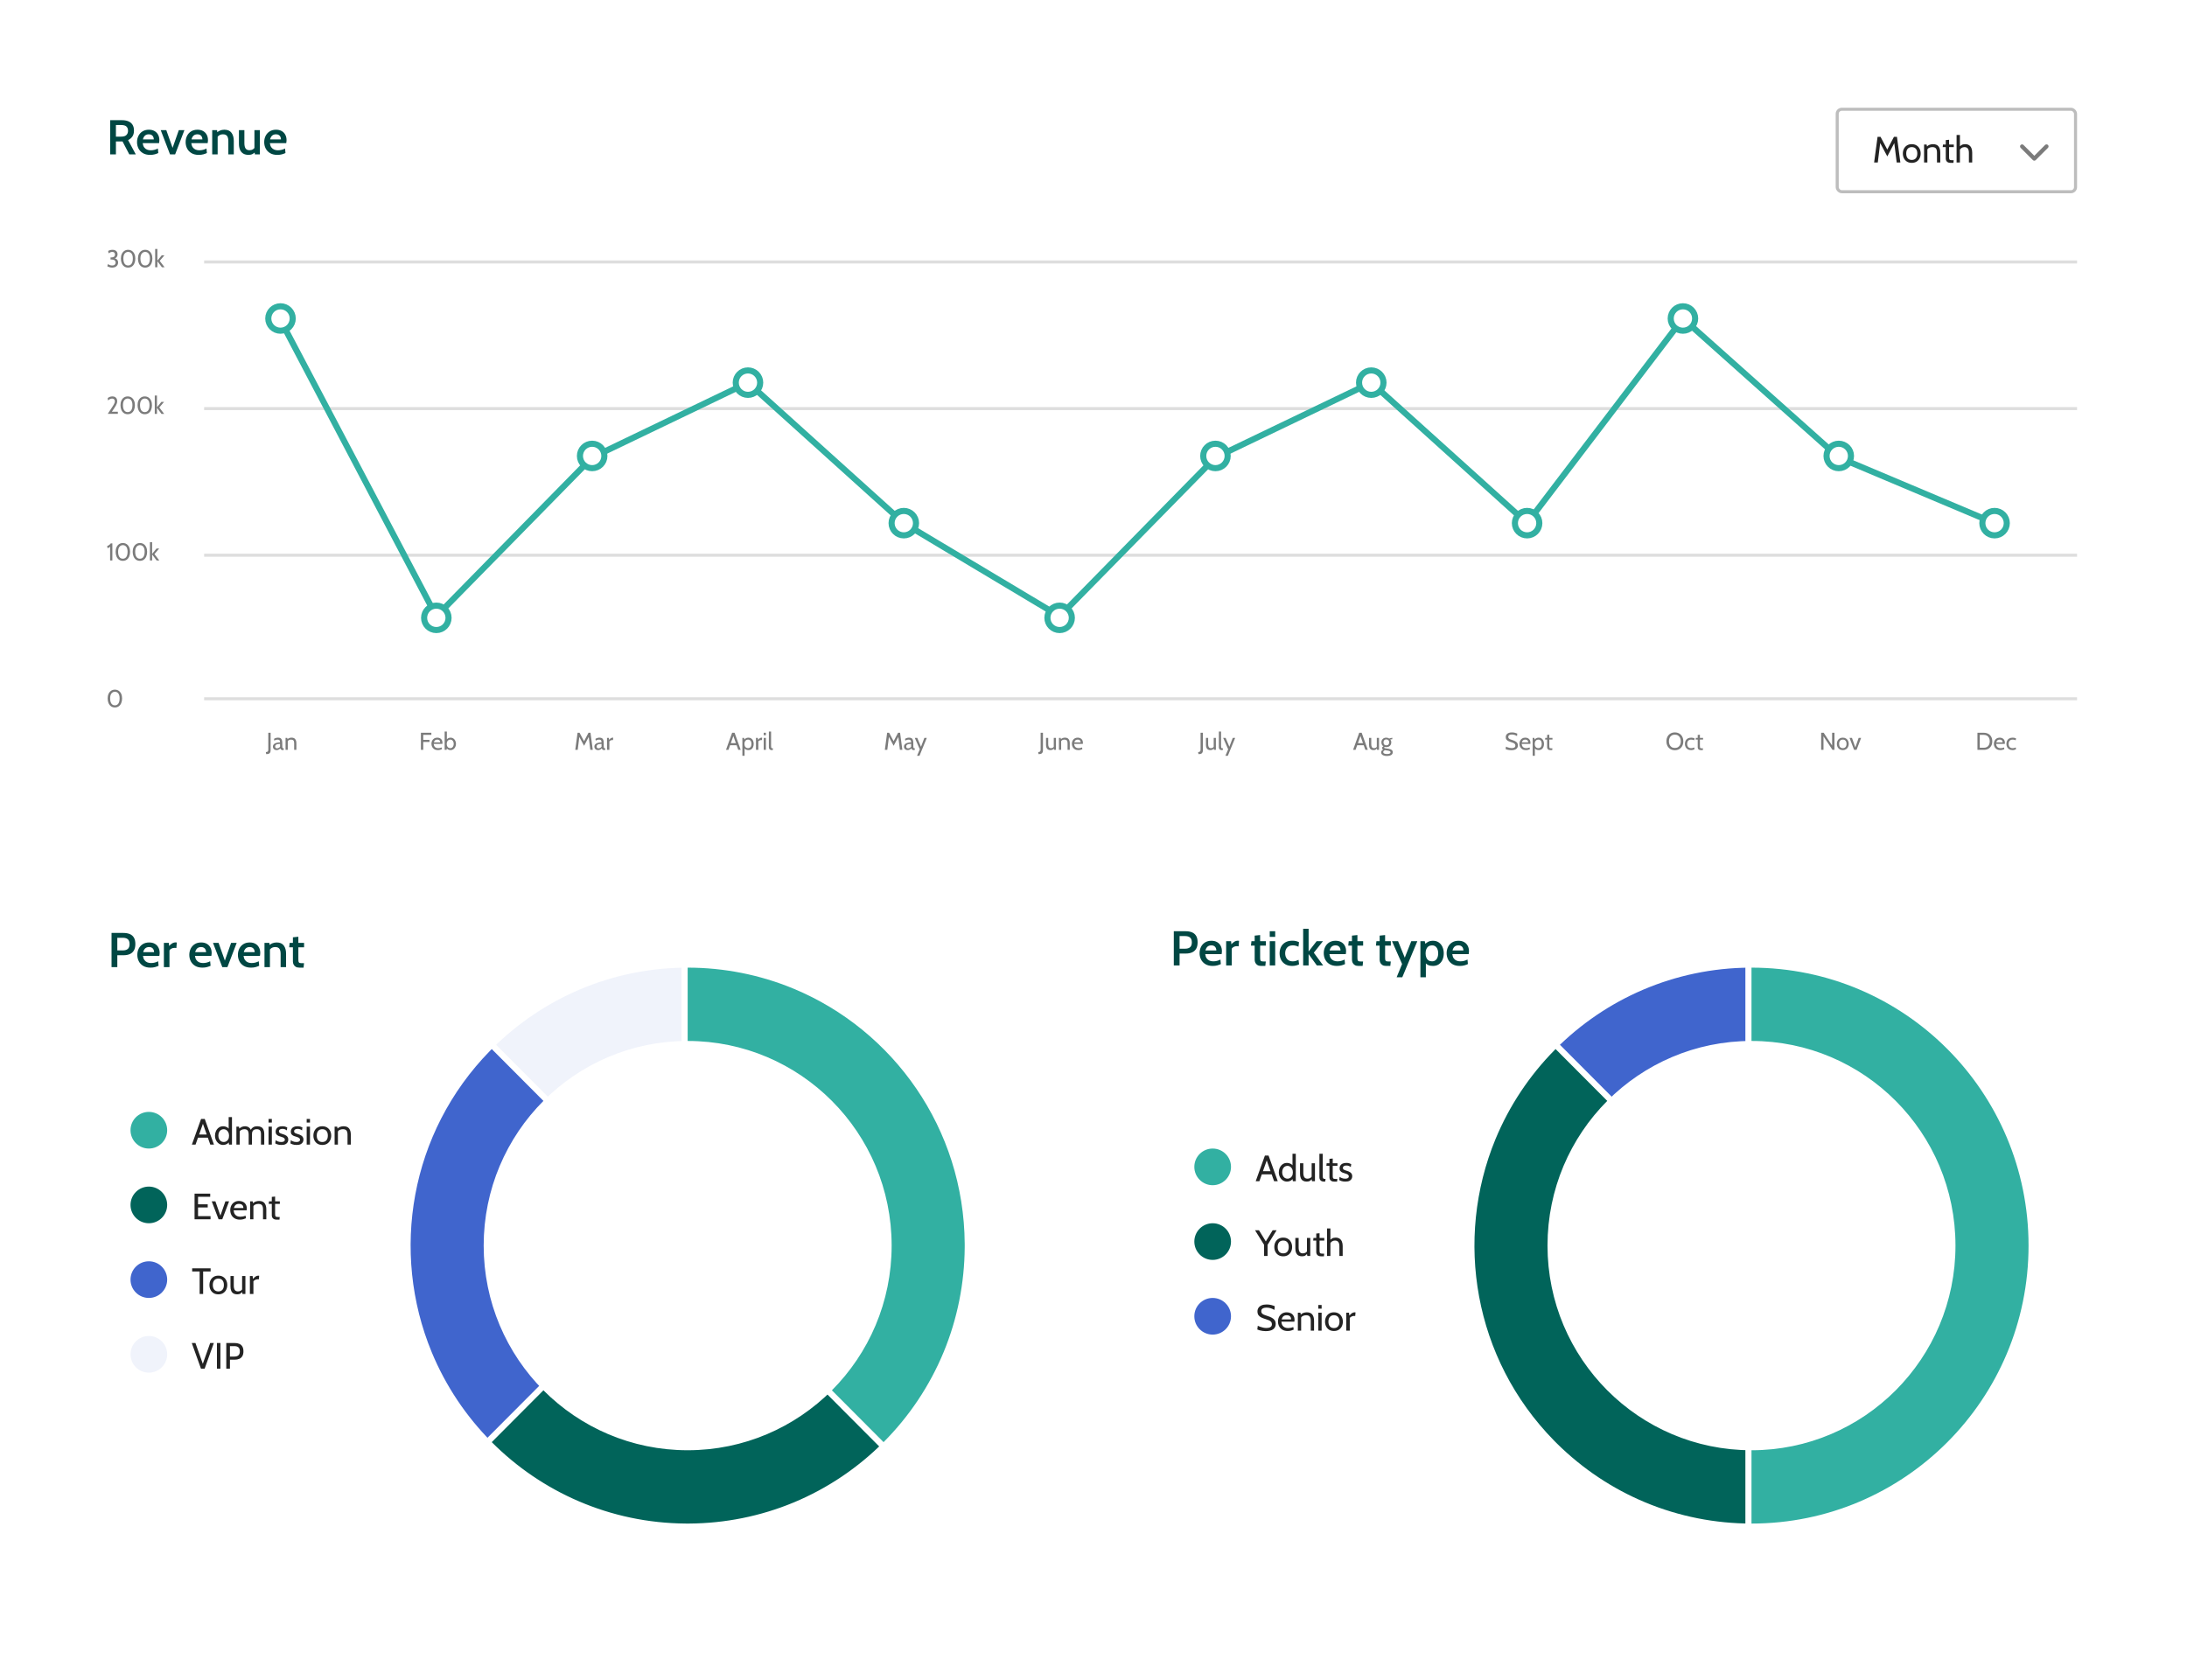<?xml version="1.0" encoding="UTF-8"?> <svg xmlns="http://www.w3.org/2000/svg" width="609" height="468" viewBox="0 0 609 468" fill="none"><g filter="url(#filter0_ddd_1078_17554)"><rect x="312.234" y="242.306" width="279.77" height="209.3" rx="8" fill="white"></rect></g><path d="M446.957 307.248C447.116 307.409 447.333 307.499 447.559 307.499C447.785 307.499 448.002 307.409 448.162 307.248C458.288 297.086 472.275 290.803 487.724 290.803C488.194 290.803 488.575 290.422 488.575 289.952V269.532C488.575 269.062 488.194 268.681 487.724 268.681C487.594 268.681 487.463 268.682 487.333 268.682C465.948 268.788 446.598 277.53 432.569 291.609C432.238 291.941 432.238 292.478 432.569 292.81L446.957 307.248Z" fill="#4065CD" stroke="white" stroke-width="1.702" stroke-linecap="round" stroke-linejoin="round"></path><path d="M432.357 291.823L432.357 291.824C425.279 298.982 419.57 307.506 415.657 316.967L415.656 316.968C404.022 345.157 409.509 378.788 432.123 401.849C432.272 402.001 432.422 402.152 432.572 402.303C432.722 402.453 432.873 402.603 433.024 402.753L433.024 402.753C440.105 409.744 448.511 415.39 457.831 419.274L457.831 419.274C467.38 423.245 477.554 425.23 487.727 425.23C488.197 425.23 488.578 424.849 488.578 424.379V403.959C488.578 403.49 488.197 403.109 487.727 403.109C456.829 403.109 431.776 377.971 431.776 346.955C431.776 331.447 438.038 317.41 448.165 307.247C448.495 306.915 448.495 306.378 448.165 306.046L433.777 291.607C433.617 291.447 433.401 291.357 433.174 291.357C432.948 291.357 432.731 291.447 432.572 291.607C432.5 291.679 432.429 291.751 432.357 291.823Z" fill="#01645A" stroke="white" stroke-width="1.702" stroke-linecap="round" stroke-linejoin="round"></path><path d="M487.727 403.11C487.257 403.11 486.876 403.491 486.876 403.961V424.38C486.876 424.85 487.257 425.231 487.727 425.231C530.807 425.231 565.726 390.183 565.726 346.956C565.726 303.729 530.807 268.681 487.727 268.681C487.257 268.681 486.876 269.062 486.876 269.532V289.952C486.876 290.422 487.257 290.803 487.727 290.803C518.625 290.803 543.678 315.941 543.678 346.956C543.678 377.972 518.625 403.11 487.727 403.11Z" fill="#32B0A2" stroke="white" stroke-width="1.702" stroke-linecap="round" stroke-linejoin="round"></path><circle cx="337.683" cy="325.028" r="5.105" fill="#32B0A2"></circle><path d="M354.271 327.099H351.208V326.221H354.271V327.099ZM352.596 322.831H352.882L350.687 329.028H349.666L352.229 321.881H353.25L355.812 329.028H354.791L352.596 322.831ZM358.38 329.13C357.954 329.13 357.57 329.015 357.226 328.783C356.882 328.552 356.608 328.24 356.404 327.849C356.203 327.458 356.103 327.02 356.103 326.537C356.103 326.078 356.195 325.649 356.379 325.251C356.566 324.853 356.829 324.533 357.17 324.291C357.51 324.046 357.913 323.923 358.38 323.923C358.713 323.923 359.035 323.997 359.344 324.143C359.658 324.286 359.911 324.526 360.105 324.863L359.911 324.995V321.371H360.83V329.028H360.013L359.84 327.967L360.074 328.13C359.928 328.46 359.698 328.71 359.385 328.88C359.072 329.047 358.737 329.13 358.38 329.13ZM358.543 328.314C358.774 328.314 359.002 328.254 359.227 328.135C359.455 328.016 359.642 327.827 359.789 327.568C359.938 327.306 360.013 326.963 360.013 326.537C360.013 326.142 359.938 325.812 359.789 325.547C359.642 325.278 359.455 325.077 359.227 324.944C359.002 324.808 358.774 324.74 358.543 324.74C358.23 324.74 357.961 324.819 357.736 324.975C357.512 325.132 357.34 325.346 357.221 325.618C357.102 325.887 357.042 326.193 357.042 326.537C357.042 326.86 357.102 327.157 357.221 327.425C357.34 327.694 357.512 327.91 357.736 328.074C357.961 328.234 358.23 328.314 358.543 328.314ZM363.859 329.13C363.468 329.13 363.134 329.052 362.859 328.896C362.583 328.736 362.372 328.494 362.226 328.171C362.083 327.847 362.011 327.436 362.011 326.935V324.026H362.93V326.68C362.93 327.211 363.02 327.616 363.201 327.895C363.384 328.174 363.682 328.314 364.094 328.314C364.376 328.314 364.638 328.246 364.88 328.109C365.122 327.973 365.288 327.756 365.38 327.456L365.248 327.956V324.026H366.167V329.028H365.35L365.166 328.048L365.411 328.212C365.244 328.521 365.04 328.753 364.798 328.906C364.56 329.056 364.247 329.13 363.859 329.13ZM368.703 329.13C368.379 329.13 368.122 329.073 367.932 328.957C367.745 328.838 367.61 328.686 367.529 328.503C367.447 328.319 367.406 328.126 367.406 327.926V321.371H368.325V327.395C368.325 327.681 368.344 327.895 368.381 328.038C368.419 328.181 368.493 328.276 368.606 328.324C368.721 328.371 368.897 328.395 369.132 328.395L368.999 329.13H368.703ZM371.505 329.13C371.188 329.13 370.935 329.073 370.744 328.957C370.554 328.841 370.414 328.693 370.326 328.513C370.24 328.329 370.198 328.137 370.198 327.936V324.74H369.34L369.422 324.026H370.198V322.79L371.117 322.698V324.026H372.434V324.74H371.117V327.374C371.117 327.694 371.136 327.926 371.173 328.069C371.21 328.212 371.302 328.302 371.449 328.339C371.598 328.377 371.838 328.395 372.168 328.395H372.403L372.332 329.13H371.505ZM374.638 329.13C374.196 329.13 373.828 329.078 373.536 328.972C373.246 328.867 373.042 328.773 372.923 328.691L373.035 327.803C373.144 327.898 373.337 328.007 373.612 328.13C373.888 328.252 374.216 328.314 374.597 328.314C374.921 328.314 375.167 328.259 375.338 328.15C375.511 328.041 375.598 327.888 375.598 327.691C375.598 327.517 375.542 327.378 375.43 327.272C375.321 327.163 375.188 327.078 375.031 327.017C374.878 326.952 374.734 326.901 374.597 326.864C374.369 326.803 374.133 326.726 373.888 326.634C373.646 326.539 373.442 326.398 373.275 326.21C373.109 326.023 373.025 325.761 373.025 325.424C373.025 325.169 373.086 324.927 373.209 324.699C373.331 324.468 373.531 324.281 373.806 324.138C374.082 323.995 374.448 323.923 374.904 323.923C375.237 323.923 375.508 323.959 375.715 324.031C375.926 324.099 376.108 324.172 376.262 324.25L376.149 325.087C376.003 324.965 375.833 324.861 375.639 324.776C375.445 324.691 375.207 324.648 374.924 324.648C374.638 324.648 374.405 324.703 374.225 324.812C374.044 324.917 373.954 325.087 373.954 325.322C373.954 325.557 374.05 325.724 374.24 325.822C374.434 325.921 374.727 326.03 375.118 326.149C375.241 326.183 375.382 326.233 375.542 326.297C375.705 326.362 375.863 326.449 376.017 326.558C376.17 326.666 376.296 326.809 376.394 326.986C376.496 327.16 376.548 327.378 376.548 327.64C376.548 327.861 376.495 328.087 376.389 328.319C376.284 328.547 376.093 328.739 375.818 328.896C375.542 329.052 375.149 329.13 374.638 329.13Z" fill="#232323"></path><circle cx="337.683" cy="345.835" r="5.105" fill="#01645A"></circle><path d="M352.004 349.835V346.741L349.482 342.688H350.585L352.708 346.159H352.259L354.383 342.688H355.486L352.974 346.741V349.835H352.004ZM357.328 349.937C356.803 349.937 356.356 349.821 355.985 349.59C355.617 349.355 355.335 349.042 355.138 348.65C354.944 348.256 354.847 347.817 354.847 347.333C354.847 346.85 354.944 346.413 355.138 346.021C355.335 345.627 355.617 345.313 355.985 345.082C356.356 344.847 356.803 344.73 357.328 344.73C357.848 344.73 358.294 344.847 358.665 345.082C359.036 345.313 359.318 345.627 359.512 346.021C359.71 346.413 359.809 346.85 359.809 347.333C359.809 347.817 359.71 348.256 359.512 348.65C359.318 349.042 359.036 349.355 358.665 349.59C358.294 349.821 357.848 349.937 357.328 349.937ZM357.328 349.12C357.824 349.12 358.206 348.963 358.471 348.65C358.737 348.334 358.869 347.895 358.869 347.333C358.869 346.772 358.737 346.334 358.471 346.021C358.206 345.705 357.824 345.547 357.328 345.547C356.834 345.547 356.453 345.705 356.184 346.021C355.919 346.334 355.786 346.772 355.786 347.333C355.786 347.895 355.919 348.334 356.184 348.65C356.453 348.963 356.834 349.12 357.328 349.12ZM362.553 349.937C362.162 349.937 361.828 349.859 361.552 349.702C361.277 349.542 361.066 349.3 360.919 348.977C360.776 348.654 360.705 348.242 360.705 347.742V344.832H361.624V347.486C361.624 348.017 361.714 348.422 361.894 348.701C362.078 348.981 362.376 349.12 362.788 349.12C363.07 349.12 363.332 349.052 363.574 348.916C363.816 348.78 363.982 348.562 364.074 348.262L363.941 348.763V344.832H364.86V349.835H364.044L363.86 348.855L364.105 349.018C363.938 349.328 363.734 349.559 363.492 349.712C363.254 349.862 362.941 349.937 362.553 349.937ZM367.836 349.937C367.519 349.937 367.266 349.879 367.075 349.763C366.884 349.648 366.745 349.499 366.656 349.319C366.571 349.135 366.529 348.943 366.529 348.742V345.547H365.671L365.753 344.832H366.529V343.597L367.448 343.505V344.832H368.765V345.547H367.448V348.181C367.448 348.501 367.466 348.732 367.504 348.875C367.541 349.018 367.633 349.108 367.779 349.146C367.929 349.183 368.169 349.202 368.499 349.202H368.734L368.663 349.937H367.836ZM369.54 349.835V342.177H370.469V345.7L370.142 345.679C370.377 345.383 370.629 345.152 370.898 344.985C371.17 344.815 371.517 344.73 371.939 344.73C372.371 344.73 372.732 344.827 373.021 345.021C373.311 345.215 373.527 345.485 373.67 345.832C373.816 346.18 373.889 346.585 373.889 347.047V349.835H372.97V347.16C372.97 346.608 372.868 346.202 372.664 345.94C372.463 345.678 372.153 345.547 371.735 345.547C371.418 345.547 371.138 345.632 370.893 345.802C370.651 345.972 370.459 346.2 370.316 346.486L370.469 345.924V349.835H369.54Z" fill="#232323"></path><circle cx="337.683" cy="366.641" r="5.105" fill="#4065CD"></circle><path d="M352.453 370.784C352.157 370.784 351.861 370.762 351.565 370.718C351.269 370.674 350.995 370.618 350.743 370.549C350.491 370.478 350.282 370.403 350.115 370.325L350.248 369.294C350.432 369.382 350.653 369.474 350.912 369.569C351.174 369.665 351.456 369.745 351.759 369.809C352.062 369.874 352.368 369.906 352.678 369.906C353.137 369.906 353.501 369.823 353.77 369.656C354.043 369.486 354.179 369.222 354.179 368.865C354.179 368.596 354.111 368.376 353.974 368.206C353.838 368.033 353.632 367.885 353.357 367.762C353.085 367.64 352.742 367.517 352.331 367.395C351.939 367.279 351.579 367.143 351.248 366.986C350.918 366.826 350.653 366.614 350.452 366.348C350.255 366.079 350.156 365.724 350.156 365.281C350.156 364.903 350.253 364.57 350.447 364.281C350.644 363.988 350.932 363.76 351.31 363.597C351.691 363.433 352.157 363.352 352.708 363.352C353.178 363.352 353.609 363.403 354 363.505C354.395 363.607 354.72 363.719 354.975 363.842L354.873 364.873C354.485 364.641 354.114 364.476 353.76 364.378C353.41 364.279 353.045 364.23 352.668 364.23C352.249 364.23 351.902 364.308 351.626 364.464C351.354 364.621 351.218 364.876 351.218 365.23C351.218 365.468 351.279 365.664 351.402 365.817C351.524 365.967 351.706 366.096 351.948 366.205C352.189 366.311 352.491 366.418 352.851 366.527C353.348 366.677 353.775 366.848 354.133 367.042C354.49 367.233 354.764 367.47 354.955 367.752C355.145 368.031 355.24 368.378 355.24 368.793C355.24 369.1 355.183 369.375 355.067 369.62C354.951 369.865 354.778 370.075 354.546 370.248C354.315 370.422 354.024 370.555 353.673 370.646C353.326 370.738 352.919 370.784 352.453 370.784ZM358.579 370.743C357.99 370.743 357.495 370.623 357.093 370.381C356.692 370.139 356.387 369.819 356.18 369.421C355.975 369.02 355.873 368.579 355.873 368.099C355.873 367.633 355.969 367.206 356.159 366.818C356.353 366.43 356.632 366.12 356.996 365.889C357.364 365.654 357.806 365.536 358.324 365.536C358.739 365.536 359.108 365.62 359.431 365.787C359.758 365.95 360.013 366.19 360.197 366.506C360.384 366.82 360.478 367.201 360.478 367.65C360.478 367.721 360.475 367.8 360.468 367.885C360.464 367.966 360.454 368.051 360.437 368.14H356.813C356.857 368.603 356.967 368.964 357.144 369.222C357.321 369.481 357.544 369.663 357.813 369.768C358.082 369.874 358.375 369.927 358.691 369.927C358.923 369.927 359.164 369.903 359.416 369.855C359.668 369.808 359.906 369.733 360.131 369.631L360.253 370.355C360.059 370.441 359.823 370.527 359.544 370.616C359.265 370.701 358.943 370.743 358.579 370.743ZM356.894 367.507H359.528C359.528 367.272 359.484 367.068 359.396 366.894C359.307 366.721 359.173 366.588 358.992 366.496C358.812 366.401 358.582 366.353 358.303 366.353C357.895 366.353 357.58 366.455 357.359 366.66C357.141 366.86 356.986 367.143 356.894 367.507ZM361.404 370.641V365.639H362.119L362.303 366.598L361.945 366.445C362.282 366.071 362.611 365.826 362.93 365.71C363.254 365.594 363.569 365.536 363.875 365.536C364.607 365.536 365.129 365.747 365.442 366.169C365.759 366.591 365.917 367.163 365.917 367.885V370.641H364.998V367.885C364.998 367.354 364.899 366.966 364.702 366.721C364.504 366.476 364.168 366.353 363.691 366.353C363.354 366.353 363.044 366.428 362.762 366.578C362.483 366.724 362.299 366.959 362.211 367.282L362.323 366.721V370.641H361.404ZM367.107 370.641V365.639H368.026V370.641H367.107ZM367.107 364.516V363.495H368.026V364.516H367.107ZM371.456 370.743C370.932 370.743 370.484 370.628 370.113 370.396C369.746 370.161 369.463 369.848 369.266 369.457C369.072 369.062 368.975 368.623 368.975 368.14C368.975 367.657 369.072 367.219 369.266 366.828C369.463 366.433 369.746 366.12 370.113 365.889C370.484 365.654 370.932 365.536 371.456 365.536C371.976 365.536 372.422 365.654 372.793 365.889C373.164 366.12 373.447 366.433 373.641 366.828C373.838 367.219 373.937 367.657 373.937 368.14C373.937 368.623 373.838 369.062 373.641 369.457C373.447 369.848 373.164 370.161 372.793 370.396C372.422 370.628 371.976 370.743 371.456 370.743ZM371.456 369.927C371.953 369.927 372.334 369.77 372.599 369.457C372.865 369.141 372.997 368.702 372.997 368.14C372.997 367.578 372.865 367.141 372.599 366.828C372.334 366.512 371.953 366.353 371.456 366.353C370.962 366.353 370.581 366.512 370.312 366.828C370.047 367.141 369.914 367.578 369.914 368.14C369.914 368.702 370.047 369.141 370.312 369.457C370.581 369.77 370.962 369.927 371.456 369.927ZM374.884 370.641V365.639H375.64L375.752 366.466C376.007 366.149 376.251 365.916 376.482 365.766C376.717 365.613 376.967 365.536 377.232 365.536C377.318 365.536 377.396 365.547 377.467 365.567L377.375 366.578C377.331 366.568 377.283 366.561 377.232 366.557C377.185 366.551 377.13 366.547 377.069 366.547C376.804 366.547 376.559 366.607 376.334 366.726C376.113 366.842 375.956 366.969 375.864 367.109V370.641H374.884Z" fill="#232323"></path><path d="M326.863 268.919V259.39H330.164C330.863 259.39 331.459 259.496 331.954 259.71C332.453 259.923 332.834 260.257 333.097 260.71C333.361 261.164 333.492 261.752 333.492 262.473C333.492 263.195 333.361 263.787 333.097 264.25C332.839 264.708 332.462 265.048 331.967 265.271C331.473 265.493 330.881 265.604 330.191 265.604H328.469V268.919H326.863ZM328.469 264.256H329.994C330.624 264.256 331.096 264.114 331.409 263.828C331.727 263.542 331.886 263.097 331.886 262.494C331.886 261.89 331.729 261.448 331.416 261.166C331.103 260.88 330.62 260.738 329.966 260.738H328.469V264.256ZM337.701 269.055C336.893 269.055 336.217 268.892 335.673 268.565C335.133 268.238 334.724 267.807 334.447 267.272C334.175 266.732 334.039 266.14 334.039 265.495C334.039 264.874 334.166 264.302 334.42 263.78C334.679 263.254 335.053 262.834 335.543 262.521C336.038 262.203 336.637 262.044 337.34 262.044C337.957 262.044 338.484 262.169 338.919 262.419C339.355 262.668 339.686 263.013 339.913 263.453C340.144 263.889 340.26 264.388 340.26 264.951C340.26 265.078 340.251 265.212 340.233 265.352C340.219 265.488 340.199 265.629 340.172 265.774H335.611C335.675 266.269 335.813 266.661 336.026 266.952C336.24 267.242 336.505 267.453 336.823 267.585C337.14 267.712 337.483 267.775 337.851 267.775C338.214 267.775 338.563 267.732 338.899 267.646C339.239 267.555 339.555 267.433 339.845 267.279L339.961 268.538C339.702 268.665 339.382 268.783 339.001 268.892C338.62 269.001 338.186 269.055 337.701 269.055ZM335.679 264.74H338.708C338.708 264.495 338.661 264.266 338.565 264.052C338.475 263.834 338.327 263.66 338.123 263.528C337.923 263.392 337.66 263.324 337.333 263.324C336.857 263.324 336.485 263.453 336.217 263.712C335.954 263.971 335.775 264.313 335.679 264.74ZM341.44 268.919V262.16H342.815L342.89 263.025C343.126 262.748 343.4 262.512 343.713 262.317C344.026 262.122 344.365 262.024 344.728 262.024C344.836 262.024 344.939 262.035 345.034 262.058L344.911 263.603C344.825 263.58 344.739 263.567 344.653 263.562C344.566 263.553 344.478 263.549 344.387 263.549C344.079 263.549 343.795 263.619 343.536 263.76C343.278 263.9 343.096 264.064 342.992 264.25V268.919H341.44ZM351.177 269.055C350.751 269.055 350.406 268.971 350.143 268.803C349.88 268.635 349.687 268.422 349.564 268.163C349.442 267.9 349.381 267.626 349.381 267.34V263.392H348.346L348.482 262.16H349.381V260.608L350.898 260.452V262.16H352.491V263.392H350.898V266.625C350.898 267.002 350.921 267.274 350.966 267.442C351.012 267.605 351.116 267.71 351.28 267.755C351.443 267.796 351.706 267.816 352.069 267.816H352.477L352.348 269.055H351.177ZM353.577 268.919V262.16H355.095V268.919H353.577ZM353.577 260.962V259.39H355.095V260.962H353.577ZM359.839 269.055C359.068 269.055 358.421 268.899 357.899 268.585C357.377 268.268 356.982 267.846 356.715 267.319C356.452 266.789 356.32 266.203 356.32 265.563C356.32 264.91 356.449 264.315 356.708 263.78C356.971 263.245 357.368 262.818 357.899 262.5C358.43 262.183 359.099 262.024 359.907 262.024C360.279 262.024 360.619 262.065 360.928 262.146C361.237 262.224 361.504 262.323 361.731 262.446L361.575 263.705C361.352 263.592 361.107 263.501 360.839 263.433C360.572 263.36 360.293 263.324 360.002 263.324C359.322 263.324 358.795 263.526 358.423 263.93C358.056 264.329 357.872 264.867 357.872 265.543C357.872 266.192 358.056 266.727 358.423 267.149C358.791 267.571 359.31 267.782 359.982 267.782C360.268 267.782 360.545 267.744 360.812 267.667C361.08 267.589 361.339 267.483 361.588 267.347L361.745 268.613C361.527 268.735 361.248 268.84 360.908 268.926C360.572 269.012 360.216 269.055 359.839 269.055ZM362.883 268.919V258.709H364.401V265.032L366.64 262.16H368.396L365.85 265.373L368.457 268.919H366.694L364.401 265.761V268.919H362.883ZM372.278 269.055C371.471 269.055 370.795 268.892 370.25 268.565C369.71 268.238 369.302 267.807 369.025 267.272C368.753 266.732 368.617 266.14 368.617 265.495C368.617 264.874 368.744 264.302 368.998 263.78C369.256 263.254 369.631 262.834 370.121 262.521C370.615 262.203 371.214 262.044 371.918 262.044C372.535 262.044 373.061 262.169 373.497 262.419C373.932 262.668 374.264 263.013 374.491 263.453C374.722 263.889 374.838 264.388 374.838 264.951C374.838 265.078 374.829 265.212 374.81 265.352C374.797 265.488 374.776 265.629 374.749 265.774H370.189C370.252 266.269 370.391 266.661 370.604 266.952C370.817 267.242 371.083 267.453 371.4 267.585C371.718 267.712 372.061 267.775 372.428 267.775C372.791 267.775 373.141 267.732 373.476 267.646C373.817 267.555 374.132 267.433 374.422 267.279L374.538 268.538C374.28 268.665 373.96 268.783 373.578 268.892C373.197 269.001 372.764 269.055 372.278 269.055ZM370.257 264.74H373.286C373.286 264.495 373.238 264.266 373.143 264.052C373.052 263.834 372.905 263.66 372.7 263.528C372.501 263.392 372.238 263.324 371.911 263.324C371.434 263.324 371.062 263.453 370.795 263.712C370.531 263.971 370.352 264.313 370.257 264.74ZM378.27 269.055C377.844 269.055 377.499 268.971 377.236 268.803C376.973 268.635 376.78 268.422 376.657 268.163C376.535 267.9 376.474 267.626 376.474 267.34V263.392H375.439L375.575 262.16H376.474V260.608L377.991 260.452V262.16H379.584V263.392H377.991V266.625C377.991 267.002 378.014 267.274 378.059 267.442C378.105 267.605 378.209 267.71 378.373 267.755C378.536 267.796 378.799 267.816 379.162 267.816H379.571L379.441 269.055H378.27ZM385.981 269.055C385.554 269.055 385.21 268.971 384.946 268.803C384.683 268.635 384.49 268.422 384.368 268.163C384.245 267.9 384.184 267.626 384.184 267.34V263.392H383.149L383.286 262.16H384.184V260.608L385.702 260.452V262.16H387.295V263.392H385.702V266.625C385.702 267.002 385.725 267.274 385.77 267.442C385.815 267.605 385.92 267.71 386.083 267.755C386.246 267.796 386.51 267.816 386.873 267.816H387.281L387.152 269.055H385.981ZM388.912 272.213L390.43 268.524L387.619 262.16H389.313L391.178 266.754L392.989 262.16H394.677L390.484 272.213H388.912ZM395.533 272.213V262.16H396.745L397.037 263.433L396.588 263.236C396.892 262.873 397.235 262.584 397.616 262.371C398.002 262.153 398.471 262.044 399.025 262.044C399.674 262.044 400.22 262.203 400.665 262.521C401.114 262.838 401.455 263.263 401.686 263.794C401.918 264.325 402.033 264.91 402.033 265.55C402.033 266.19 401.92 266.775 401.693 267.306C401.466 267.837 401.13 268.261 400.686 268.579C400.241 268.896 399.687 269.055 399.025 269.055C398.494 269.055 398.045 268.969 397.677 268.796C397.314 268.624 396.99 268.356 396.704 267.993L397.051 267.687V272.213H395.533ZM398.78 267.775C399.315 267.775 399.733 267.574 400.032 267.17C400.332 266.761 400.481 266.221 400.481 265.55C400.481 264.874 400.332 264.334 400.032 263.93C399.733 263.526 399.315 263.324 398.78 263.324C398.399 263.324 398.072 263.415 397.8 263.596C397.532 263.773 397.328 264.027 397.187 264.359C397.046 264.69 396.976 265.087 396.976 265.55C396.976 266.022 397.046 266.423 397.187 266.754C397.328 267.086 397.532 267.34 397.8 267.517C398.072 267.689 398.399 267.775 398.78 267.775ZM406.497 269.055C405.689 269.055 405.013 268.892 404.469 268.565C403.929 268.238 403.52 267.807 403.244 267.272C402.971 266.732 402.835 266.14 402.835 265.495C402.835 264.874 402.962 264.302 403.216 263.78C403.475 263.254 403.849 262.834 404.339 262.521C404.834 262.203 405.433 262.044 406.136 262.044C406.753 262.044 407.28 262.169 407.715 262.419C408.151 262.668 408.482 263.013 408.709 263.453C408.941 263.889 409.056 264.388 409.056 264.951C409.056 265.078 409.047 265.212 409.029 265.352C409.015 265.488 408.995 265.629 408.968 265.774H404.407C404.471 266.269 404.609 266.661 404.823 266.952C405.036 267.242 405.301 267.453 405.619 267.585C405.937 267.712 406.279 267.775 406.647 267.775C407.01 267.775 407.359 267.732 407.695 267.646C408.035 267.555 408.351 267.433 408.641 267.279L408.757 268.538C408.498 268.665 408.178 268.783 407.797 268.892C407.416 269.001 406.983 269.055 406.497 269.055ZM404.476 264.74H407.504C407.504 264.495 407.457 264.266 407.361 264.052C407.271 263.834 407.123 263.66 406.919 263.528C406.719 263.392 406.456 263.324 406.129 263.324C405.653 263.324 405.281 263.453 405.013 263.712C404.75 263.971 404.571 264.313 404.476 264.74Z" fill="#004743"></path><g filter="url(#filter1_ddd_1078_17554)"><rect x="16" y="242.306" width="279.77" height="209.3" rx="8" fill="white"></rect></g><path d="M192.337 269.532L192.337 268.681H191.486C191.329 268.681 191.172 268.682 191.014 268.683C169.771 268.809 150.539 277.459 136.546 291.393L136.546 291.393C136.474 291.465 136.403 291.537 136.331 291.609L135.732 292.209L136.331 292.81L150.718 307.248L151.321 307.853L151.924 307.248C162.05 297.086 176.036 290.803 191.486 290.803H192.337V289.952L192.337 269.532Z" fill="#F0F3FB" stroke="white" stroke-width="1.702"></path><path d="M151.926 307.249L152.525 306.649L151.926 306.048L137.539 291.609L136.936 291.005L136.333 291.609C136.171 291.773 136.009 291.937 135.848 292.101C113.266 315.159 107.791 348.766 119.416 376.939L119.416 376.94C123.369 386.499 129.155 395.101 136.333 402.304L136.936 402.909L137.539 402.304L151.926 387.866L152.525 387.265L151.926 386.665C141.8 376.502 135.538 362.465 135.538 346.957C135.538 331.449 141.8 317.412 151.926 307.249Z" fill="#4065CD" stroke="white" stroke-width="1.702"></path><path d="M232.254 386.662L231.651 386.057L231.048 386.662C220.922 396.825 206.936 403.108 191.486 403.108C176.036 403.108 162.05 396.825 151.924 386.662L151.321 386.057L150.718 386.662L136.331 401.101L135.732 401.701L136.331 402.302C150.332 416.353 169.635 425.089 190.971 425.228C191.142 425.229 191.314 425.229 191.486 425.229C191.658 425.229 191.83 425.229 192.001 425.228H192.001C201.98 425.162 211.949 423.186 221.318 419.3L221.319 419.3C230.863 415.332 239.451 409.518 246.641 402.302L247.239 401.701L246.641 401.101L232.254 386.662Z" fill="#01645A" stroke="white" stroke-width="1.702"></path><path d="M263.583 376.885L263.583 376.885C267.451 367.492 269.418 357.497 269.486 347.493C269.487 347.314 269.488 347.135 269.488 346.956C269.488 346.777 269.487 346.599 269.486 346.42C269.269 314.031 249.451 286.315 221.34 274.619L221.34 274.619C211.804 270.66 201.646 268.681 191.488 268.681L190.637 268.681V269.532V289.952V290.803H191.488C222.386 290.803 247.439 315.941 247.439 346.956C247.439 362.464 241.177 376.501 231.051 386.664L230.452 387.264L231.051 387.865L245.438 402.304L246.041 402.909L246.643 402.304C253.835 395.086 259.629 386.466 263.583 376.885Z" fill="#32B0A2" stroke="white" stroke-width="1.702"></path><circle cx="41.449" cy="314.817" r="5.105" fill="#32B0A2"></circle><path d="M58.036 316.887H54.973V316.009H58.036V316.887ZM56.362 312.62H56.648L54.453 318.817H53.432L55.994 311.67H57.015L59.578 318.817H58.557L56.362 312.62ZM62.145 318.919C61.72 318.919 61.335 318.804 60.992 318.572C60.648 318.341 60.374 318.029 60.17 317.638C59.969 317.247 59.868 316.809 59.868 316.326C59.868 315.867 59.96 315.438 60.144 315.04C60.331 314.641 60.595 314.321 60.935 314.08C61.276 313.835 61.679 313.712 62.145 313.712C62.479 313.712 62.8 313.785 63.11 313.932C63.423 314.075 63.677 314.315 63.871 314.652L63.677 314.784V311.16H64.596V318.817H63.779L63.605 317.755L63.84 317.919C63.694 318.249 63.464 318.499 63.151 318.669C62.838 318.836 62.503 318.919 62.145 318.919ZM62.309 318.102C62.54 318.102 62.768 318.043 62.993 317.924C63.221 317.805 63.408 317.616 63.554 317.357C63.704 317.095 63.779 316.751 63.779 316.326C63.779 315.931 63.704 315.601 63.554 315.336C63.408 315.067 63.221 314.866 62.993 314.733C62.768 314.597 62.54 314.529 62.309 314.529C61.995 314.529 61.727 314.607 61.502 314.764C61.277 314.92 61.106 315.135 60.986 315.407C60.867 315.676 60.808 315.982 60.808 316.326C60.808 316.649 60.867 316.945 60.986 317.214C61.106 317.483 61.277 317.699 61.502 317.863C61.727 318.022 61.995 318.102 62.309 318.102ZM65.828 318.817V313.814H66.543L66.726 314.774L66.379 314.611C66.692 314.274 66.997 314.041 67.293 313.911C67.589 313.779 67.9 313.712 68.227 313.712C68.472 313.712 68.707 313.753 68.932 313.835C69.16 313.913 69.364 314.053 69.544 314.253C69.728 314.451 69.874 314.726 69.983 315.08L69.728 314.968C69.878 314.58 70.107 314.274 70.417 314.049C70.727 313.825 71.144 313.712 71.668 313.712C72.086 313.712 72.439 313.791 72.725 313.947C73.01 314.1 73.225 314.337 73.368 314.657C73.514 314.973 73.587 315.376 73.587 315.867V318.817H72.668V315.877C72.668 315.407 72.576 315.065 72.393 314.851C72.209 314.636 71.909 314.529 71.494 314.529C71.201 314.529 70.967 314.575 70.79 314.667C70.613 314.755 70.478 314.871 70.386 315.014C70.298 315.157 70.238 315.308 70.208 315.468C70.181 315.628 70.167 315.778 70.167 315.918V318.817H69.248V316.061C69.248 315.652 69.199 315.337 69.1 315.116C69.001 314.895 68.864 314.742 68.686 314.657C68.51 314.572 68.305 314.529 68.074 314.529C67.737 314.529 67.436 314.604 67.17 314.754C66.905 314.9 66.726 315.135 66.634 315.458L66.747 314.958V318.817H65.828ZM74.781 318.817V313.814H75.7V318.817H74.781ZM74.781 312.691V311.67H75.7V312.691H74.781ZM78.364 318.919C77.922 318.919 77.554 318.866 77.261 318.761C76.972 318.655 76.768 318.562 76.649 318.48L76.761 317.592C76.87 317.687 77.062 317.796 77.338 317.919C77.614 318.041 77.942 318.102 78.323 318.102C78.647 318.102 78.893 318.048 79.063 317.939C79.237 317.83 79.324 317.677 79.324 317.48C79.324 317.306 79.268 317.167 79.155 317.061C79.046 316.952 78.914 316.867 78.757 316.806C78.604 316.741 78.459 316.69 78.323 316.653C78.095 316.591 77.859 316.515 77.614 316.423C77.372 316.328 77.168 316.186 77.001 315.999C76.834 315.812 76.751 315.55 76.751 315.213C76.751 314.958 76.812 314.716 76.935 314.488C77.057 314.257 77.256 314.07 77.532 313.927C77.808 313.784 78.173 313.712 78.629 313.712C78.963 313.712 79.234 313.748 79.441 313.819C79.652 313.888 79.834 313.961 79.987 314.039L79.875 314.876C79.729 314.754 79.559 314.65 79.365 314.565C79.171 314.48 78.932 314.437 78.65 314.437C78.364 314.437 78.131 314.492 77.951 314.601C77.77 314.706 77.68 314.876 77.68 315.111C77.68 315.346 77.775 315.513 77.966 315.611C78.16 315.71 78.453 315.819 78.844 315.938C78.966 315.972 79.108 316.021 79.268 316.086C79.431 316.151 79.589 316.237 79.742 316.346C79.895 316.455 80.021 316.598 80.12 316.775C80.222 316.949 80.273 317.167 80.273 317.429C80.273 317.65 80.221 317.876 80.115 318.108C80.01 318.336 79.819 318.528 79.543 318.684C79.268 318.841 78.874 318.919 78.364 318.919ZM82.591 318.919C82.149 318.919 81.781 318.866 81.489 318.761C81.2 318.655 80.995 318.562 80.876 318.48L80.989 317.592C81.097 317.687 81.29 317.796 81.565 317.919C81.841 318.041 82.169 318.102 82.551 318.102C82.874 318.102 83.121 318.048 83.291 317.939C83.464 317.83 83.551 317.677 83.551 317.48C83.551 317.306 83.495 317.167 83.383 317.061C83.274 316.952 83.141 316.867 82.985 316.806C82.831 316.741 82.687 316.69 82.551 316.653C82.323 316.591 82.086 316.515 81.841 316.423C81.599 316.328 81.395 316.186 81.228 315.999C81.062 315.812 80.978 315.55 80.978 315.213C80.978 314.958 81.04 314.716 81.162 314.488C81.285 314.257 81.484 314.07 81.759 313.927C82.035 313.784 82.401 313.712 82.857 313.712C83.191 313.712 83.461 313.748 83.669 313.819C83.88 313.888 84.062 313.961 84.215 314.039L84.103 314.876C83.956 314.754 83.786 314.65 83.592 314.565C83.398 314.48 83.16 314.437 82.877 314.437C82.591 314.437 82.358 314.492 82.178 314.601C81.998 314.706 81.907 314.876 81.907 315.111C81.907 315.346 82.003 315.513 82.193 315.611C82.387 315.71 82.68 315.819 83.071 315.938C83.194 315.972 83.335 316.021 83.495 316.086C83.658 316.151 83.817 316.237 83.97 316.346C84.123 316.455 84.249 316.598 84.348 316.775C84.45 316.949 84.501 317.167 84.501 317.429C84.501 317.65 84.448 317.876 84.343 318.108C84.237 318.336 84.046 318.528 83.771 318.684C83.495 318.841 83.102 318.919 82.591 318.919ZM85.4 318.817V313.814H86.319V318.817H85.4ZM85.4 312.691V311.67H86.319V312.691H85.4ZM89.748 318.919C89.224 318.919 88.777 318.804 88.406 318.572C88.038 318.337 87.756 318.024 87.558 317.633C87.364 317.238 87.267 316.799 87.267 316.316C87.267 315.832 87.364 315.395 87.558 315.004C87.756 314.609 88.038 314.296 88.406 314.065C88.777 313.83 89.224 313.712 89.748 313.712C90.269 313.712 90.715 313.83 91.086 314.065C91.457 314.296 91.739 314.609 91.933 315.004C92.131 315.395 92.229 315.832 92.229 316.316C92.229 316.799 92.131 317.238 91.933 317.633C91.739 318.024 91.457 318.337 91.086 318.572C90.715 318.804 90.269 318.919 89.748 318.919ZM89.748 318.102C90.245 318.102 90.626 317.946 90.892 317.633C91.157 317.316 91.29 316.877 91.29 316.316C91.29 315.754 91.157 315.317 90.892 315.004C90.626 314.687 90.245 314.529 89.748 314.529C89.255 314.529 88.874 314.687 88.605 315.004C88.339 315.317 88.207 315.754 88.207 316.316C88.207 316.877 88.339 317.316 88.605 317.633C88.874 317.946 89.255 318.102 89.748 318.102ZM93.177 318.817V313.814H93.891L94.075 314.774L93.718 314.621C94.055 314.247 94.383 314.002 94.703 313.886C95.026 313.77 95.341 313.712 95.647 313.712C96.379 313.712 96.902 313.923 97.215 314.345C97.531 314.767 97.689 315.339 97.689 316.061V318.817H96.771V316.061C96.771 315.53 96.672 315.142 96.475 314.897C96.277 314.652 95.94 314.529 95.464 314.529C95.127 314.529 94.817 314.604 94.535 314.754C94.256 314.9 94.072 315.135 93.983 315.458L94.096 314.897V318.817H93.177Z" fill="#232323"></path><circle cx="41.449" cy="335.624" r="5.105" fill="#01645A"></circle><path d="M54.177 339.624V332.477H58.536V333.355H55.147V335.448H57.842V336.326H55.147V338.746H58.628V339.624H54.177ZM60.865 339.624L58.956 334.621H59.977L61.375 338.613L62.764 334.621H63.795L61.896 339.624H60.865ZM66.821 339.726C66.233 339.726 65.737 339.605 65.336 339.363C64.934 339.122 64.63 338.802 64.422 338.404C64.218 338.002 64.116 337.561 64.116 337.082C64.116 336.615 64.211 336.188 64.402 335.8C64.596 335.412 64.875 335.103 65.239 334.871C65.606 334.636 66.049 334.519 66.566 334.519C66.981 334.519 67.35 334.602 67.674 334.769C68.001 334.932 68.256 335.172 68.439 335.489C68.627 335.802 68.72 336.183 68.72 336.632C68.72 336.704 68.717 336.782 68.71 336.867C68.707 336.949 68.697 337.034 68.679 337.122H65.055C65.099 337.585 65.21 337.946 65.387 338.205C65.564 338.463 65.787 338.645 66.055 338.751C66.324 338.856 66.617 338.909 66.934 338.909C67.165 338.909 67.407 338.885 67.659 338.838C67.91 338.79 68.148 338.715 68.373 338.613L68.496 339.338C68.302 339.423 68.065 339.51 67.786 339.598C67.507 339.683 67.185 339.726 66.821 339.726ZM65.137 336.489H67.771C67.771 336.255 67.727 336.05 67.638 335.877C67.55 335.703 67.415 335.571 67.235 335.479C67.054 335.383 66.825 335.336 66.546 335.336C66.137 335.336 65.822 335.438 65.601 335.642C65.383 335.843 65.228 336.125 65.137 336.489ZM69.647 339.624V334.621H70.361L70.545 335.581L70.188 335.428C70.525 335.053 70.853 334.808 71.173 334.692C71.496 334.577 71.811 334.519 72.117 334.519C72.849 334.519 73.371 334.73 73.684 335.152C74.001 335.574 74.159 336.146 74.159 336.867V339.624H73.24V336.867C73.24 336.336 73.142 335.948 72.944 335.703C72.747 335.458 72.41 335.336 71.933 335.336C71.597 335.336 71.287 335.411 71.004 335.56C70.725 335.707 70.541 335.941 70.453 336.265L70.565 335.703V339.624H69.647ZM76.995 339.726C76.679 339.726 76.425 339.668 76.235 339.552C76.044 339.437 75.904 339.289 75.816 339.108C75.731 338.924 75.688 338.732 75.688 338.531V335.336H74.831L74.912 334.621H75.688V333.386L76.607 333.294V334.621H77.924V335.336H76.607V337.97C76.607 338.29 76.626 338.521 76.663 338.664C76.701 338.807 76.793 338.897 76.939 338.935C77.089 338.972 77.329 338.991 77.659 338.991H77.894L77.822 339.726H76.995Z" fill="#232323"></path><circle cx="41.449" cy="356.43" r="5.105" fill="#4065CD"></circle><path d="M55.596 360.431V354.162H53.513V353.284H58.649V354.162H56.566V360.431H55.596ZM60.804 360.533C60.28 360.533 59.832 360.417 59.462 360.186C59.094 359.951 58.811 359.638 58.614 359.246C58.42 358.852 58.323 358.413 58.323 357.929C58.323 357.446 58.42 357.009 58.614 356.617C58.811 356.223 59.094 355.909 59.462 355.678C59.832 355.443 60.28 355.326 60.804 355.326C61.325 355.326 61.771 355.443 62.142 355.678C62.513 355.909 62.795 356.223 62.989 356.617C63.186 357.009 63.285 357.446 63.285 357.929C63.285 358.413 63.186 358.852 62.989 359.246C62.795 359.638 62.513 359.951 62.142 360.186C61.771 360.417 61.325 360.533 60.804 360.533ZM60.804 359.716C61.301 359.716 61.682 359.559 61.947 359.246C62.213 358.93 62.346 358.491 62.346 357.929C62.346 357.368 62.213 356.93 61.947 356.617C61.682 356.301 61.301 356.143 60.804 356.143C60.311 356.143 59.929 356.301 59.661 356.617C59.395 356.93 59.262 357.368 59.262 357.929C59.262 358.491 59.395 358.93 59.661 359.246C59.929 359.559 60.311 359.716 60.804 359.716ZM66.029 360.533C65.638 360.533 65.305 360.454 65.029 360.298C64.753 360.138 64.542 359.896 64.396 359.573C64.253 359.25 64.181 358.838 64.181 358.338V355.428H65.1V358.082C65.1 358.613 65.191 359.018 65.371 359.297C65.555 359.576 65.853 359.716 66.264 359.716C66.547 359.716 66.809 359.648 67.05 359.512C67.292 359.376 67.459 359.158 67.551 358.858L67.418 359.359V355.428H68.337V360.431H67.52L67.336 359.451L67.581 359.614C67.415 359.924 67.21 360.155 66.969 360.308C66.731 360.458 66.417 360.533 66.029 360.533ZM69.587 360.431V355.428H70.342L70.454 356.255C70.71 355.938 70.953 355.705 71.184 355.556C71.419 355.402 71.669 355.326 71.935 355.326C72.02 355.326 72.098 355.336 72.17 355.356L72.078 356.367C72.034 356.357 71.986 356.35 71.935 356.347C71.887 356.34 71.833 356.337 71.772 356.337C71.506 356.337 71.261 356.396 71.037 356.515C70.815 356.631 70.659 356.759 70.567 356.898V360.431H69.587Z" fill="#232323"></path><circle cx="41.449" cy="377.237" r="5.105" fill="#F0F3FB"></circle><path d="M55.964 381.237L53.401 374.09H54.422L56.617 380.287H56.331L58.526 374.09H59.547L56.985 381.237H55.964ZM60.408 381.237V374.09H61.378V381.237H60.408ZM63.011 381.237V374.09H65.369C65.849 374.09 66.271 374.167 66.635 374.32C66.999 374.473 67.282 374.72 67.483 375.06C67.687 375.4 67.789 375.849 67.789 376.408C67.789 376.956 67.687 377.401 67.483 377.745C67.282 378.085 66.999 378.336 66.635 378.495C66.271 378.655 65.849 378.735 65.369 378.735H64.032V381.237H63.011ZM64.032 377.868H65.226C65.747 377.868 66.137 377.75 66.395 377.515C66.657 377.277 66.788 376.911 66.788 376.418C66.788 375.921 66.664 375.553 66.416 375.315C66.171 375.077 65.774 374.958 65.226 374.958H64.032V377.868Z" fill="#232323"></path><path d="M31.062 269.394V259.864H34.363C35.062 259.864 35.658 259.971 36.153 260.184C36.652 260.398 37.033 260.731 37.297 261.185C37.56 261.639 37.691 262.226 37.691 262.948C37.691 263.669 37.56 264.261 37.297 264.724C37.038 265.183 36.661 265.523 36.167 265.745C35.672 265.968 35.08 266.079 34.39 266.079H32.668V269.394H31.062ZM32.668 264.731H34.193C34.824 264.731 35.295 264.588 35.609 264.302C35.926 264.016 36.085 263.572 36.085 262.968C36.085 262.365 35.928 261.922 35.615 261.641C35.302 261.355 34.819 261.212 34.166 261.212H32.668V264.731ZM41.9 269.53C41.092 269.53 40.416 269.366 39.872 269.04C39.332 268.713 38.923 268.282 38.647 267.746C38.374 267.206 38.238 266.614 38.238 265.97C38.238 265.348 38.365 264.776 38.619 264.255C38.878 263.728 39.252 263.309 39.742 262.995C40.237 262.678 40.836 262.519 41.539 262.519C42.157 262.519 42.683 262.644 43.118 262.893C43.554 263.143 43.885 263.488 44.112 263.928C44.344 264.364 44.459 264.863 44.459 265.425C44.459 265.552 44.45 265.686 44.432 265.827C44.419 265.963 44.398 266.104 44.371 266.249H39.81C39.874 266.744 40.012 267.136 40.226 267.426C40.439 267.717 40.704 267.928 41.022 268.059C41.34 268.187 41.682 268.25 42.05 268.25C42.413 268.25 42.762 268.207 43.098 268.121C43.438 268.03 43.754 267.907 44.044 267.753L44.16 269.012C43.901 269.139 43.581 269.257 43.2 269.366C42.819 269.475 42.386 269.53 41.9 269.53ZM39.879 265.214H42.907C42.907 264.969 42.86 264.74 42.764 264.527C42.674 264.309 42.526 264.134 42.322 264.003C42.122 263.867 41.859 263.799 41.532 263.799C41.056 263.799 40.684 263.928 40.416 264.187C40.153 264.445 39.974 264.788 39.879 265.214ZM45.639 269.394V262.635H47.014L47.089 263.499C47.325 263.222 47.599 262.986 47.913 262.791C48.226 262.596 48.564 262.499 48.927 262.499C49.036 262.499 49.138 262.51 49.233 262.533L49.111 264.078C49.024 264.055 48.938 264.041 48.852 264.037C48.766 264.028 48.677 264.023 48.586 264.023C48.278 264.023 47.994 264.094 47.736 264.234C47.477 264.375 47.295 264.538 47.191 264.724V269.394H45.639ZM56.377 269.53C55.569 269.53 54.893 269.366 54.349 269.04C53.809 268.713 53.401 268.282 53.124 267.746C52.851 267.206 52.715 266.614 52.715 265.97C52.715 265.348 52.842 264.776 53.096 264.255C53.355 263.728 53.73 263.309 54.219 262.995C54.714 262.678 55.313 262.519 56.017 262.519C56.634 262.519 57.16 262.644 57.596 262.893C58.031 263.143 58.362 263.488 58.589 263.928C58.821 264.364 58.936 264.863 58.936 265.425C58.936 265.552 58.927 265.686 58.909 265.827C58.896 265.963 58.875 266.104 58.848 266.249H54.288C54.351 266.744 54.489 267.136 54.703 267.426C54.916 267.717 55.181 267.928 55.499 268.059C55.817 268.187 56.159 268.25 56.527 268.25C56.89 268.25 57.239 268.207 57.575 268.121C57.916 268.03 58.231 267.907 58.521 267.753L58.637 269.012C58.378 269.139 58.058 269.257 57.677 269.366C57.296 269.475 56.863 269.53 56.377 269.53ZM54.356 265.214H57.385C57.385 264.969 57.337 264.74 57.242 264.527C57.151 264.309 57.003 264.134 56.799 264.003C56.6 263.867 56.336 263.799 56.01 263.799C55.533 263.799 55.161 263.928 54.893 264.187C54.63 264.445 54.451 264.788 54.356 265.214ZM61.908 269.394L59.315 262.635H60.867L62.616 267.569L64.352 262.635H65.91L63.324 269.394H61.908ZM69.91 269.53C69.103 269.53 68.427 269.366 67.882 269.04C67.342 268.713 66.934 268.282 66.657 267.746C66.385 267.206 66.249 266.614 66.249 265.97C66.249 265.348 66.376 264.776 66.63 264.255C66.888 263.728 67.263 263.309 67.753 262.995C68.247 262.678 68.846 262.519 69.55 262.519C70.167 262.519 70.693 262.644 71.129 262.893C71.564 263.143 71.896 263.488 72.123 263.928C72.354 264.364 72.47 264.863 72.47 265.425C72.47 265.552 72.461 265.686 72.442 265.827C72.429 265.963 72.408 266.104 72.381 266.249H67.821C67.884 266.744 68.023 267.136 68.236 267.426C68.449 267.717 68.715 267.928 69.032 268.059C69.35 268.187 69.693 268.25 70.06 268.25C70.423 268.25 70.773 268.207 71.108 268.121C71.449 268.03 71.764 267.907 72.055 267.753L72.17 269.012C71.912 269.139 71.592 269.257 71.21 269.366C70.829 269.475 70.396 269.53 69.91 269.53ZM67.889 265.214H70.918C70.918 264.969 70.87 264.74 70.775 264.527C70.684 264.309 70.537 264.134 70.332 264.003C70.133 263.867 69.87 263.799 69.543 263.799C69.066 263.799 68.694 263.928 68.427 264.187C68.163 264.445 67.984 264.788 67.889 265.214ZM73.65 269.394V262.635H75.004L75.133 263.908L74.711 263.506C75.038 263.184 75.392 262.939 75.773 262.771C76.159 262.603 76.579 262.519 77.032 262.519C77.94 262.519 78.605 262.805 79.027 263.377C79.449 263.948 79.66 264.704 79.66 265.643V269.394H78.142V265.725C78.142 265.062 78.026 264.577 77.795 264.268C77.563 263.955 77.182 263.799 76.651 263.799C76.238 263.799 75.887 263.894 75.596 264.084C75.306 264.275 75.079 264.55 74.916 264.908L75.167 264.105V269.394H73.65ZM83.36 269.53C82.934 269.53 82.589 269.446 82.326 269.278C82.063 269.11 81.87 268.897 81.747 268.638C81.625 268.375 81.564 268.1 81.564 267.814V263.867H80.529L80.665 262.635H81.564V261.083L83.081 260.926V262.635H84.674V263.867H83.081V267.1C83.081 267.476 83.104 267.749 83.149 267.917C83.195 268.08 83.299 268.184 83.463 268.23C83.626 268.27 83.889 268.291 84.252 268.291H84.66L84.531 269.53H83.36Z" fill="#004743"></path><g filter="url(#filter2_ddd_1078_17554)"><rect x="16" y="16.394" width="576" height="209.3" rx="8" fill="white"></rect></g><path d="M31.247 74.538C30.986 74.538 30.742 74.504 30.515 74.436C30.291 74.368 30.081 74.281 29.886 74.177L30.042 73.578C30.237 73.689 30.429 73.78 30.617 73.85C30.808 73.918 31.02 73.952 31.254 73.952C31.551 73.952 31.782 73.879 31.948 73.731C32.116 73.581 32.2 73.39 32.2 73.156C32.2 72.893 32.109 72.682 31.927 72.523C31.746 72.364 31.462 72.285 31.077 72.285H30.777V71.699H31.077C31.369 71.699 31.601 71.63 31.771 71.492C31.943 71.353 32.03 71.164 32.03 70.923C32.03 70.667 31.964 70.478 31.832 70.355C31.701 70.23 31.512 70.168 31.267 70.168C31.074 70.168 30.894 70.205 30.726 70.28C30.558 70.355 30.394 70.447 30.233 70.556L30.124 69.896C30.299 69.796 30.487 69.719 30.689 69.664C30.893 69.61 31.115 69.582 31.356 69.582C31.651 69.582 31.9 69.636 32.105 69.743C32.311 69.849 32.468 69.998 32.574 70.188C32.683 70.377 32.737 70.594 32.737 70.842C32.737 71.15 32.647 71.411 32.465 71.624C32.286 71.835 32.043 71.974 31.737 72.04V71.883C32.098 71.954 32.379 72.091 32.581 72.295C32.785 72.497 32.887 72.777 32.887 73.135C32.887 73.426 32.815 73.677 32.669 73.888C32.526 74.096 32.331 74.257 32.084 74.371C31.837 74.482 31.558 74.538 31.247 74.538ZM35.671 74.538C35.251 74.538 34.892 74.43 34.592 74.214C34.293 73.999 34.063 73.702 33.901 73.323C33.743 72.944 33.663 72.509 33.663 72.019C33.663 71.529 33.748 71.102 33.919 70.736C34.089 70.371 34.325 70.087 34.626 69.885C34.928 69.683 35.276 69.582 35.671 69.582C36.075 69.582 36.427 69.683 36.726 69.885C37.028 70.087 37.262 70.371 37.427 70.736C37.595 71.102 37.679 71.529 37.679 72.019C37.679 72.509 37.6 72.944 37.441 73.323C37.282 73.702 37.053 73.999 36.753 74.214C36.454 74.43 36.093 74.538 35.671 74.538ZM35.671 73.952C35.953 73.952 36.191 73.877 36.386 73.728C36.583 73.578 36.733 73.359 36.835 73.071C36.939 72.783 36.992 72.432 36.992 72.019C36.992 71.4 36.871 70.937 36.631 70.631C36.393 70.322 36.073 70.168 35.671 70.168C35.29 70.168 34.975 70.322 34.725 70.631C34.475 70.937 34.351 71.4 34.351 72.019C34.351 72.432 34.402 72.783 34.504 73.071C34.608 73.359 34.758 73.578 34.953 73.728C35.151 73.877 35.39 73.952 35.671 73.952ZM40.424 74.538C40.004 74.538 39.644 74.43 39.345 74.214C39.045 73.999 38.815 73.702 38.654 73.323C38.495 72.944 38.416 72.509 38.416 72.019C38.416 71.529 38.501 71.102 38.671 70.736C38.841 70.371 39.077 70.087 39.379 69.885C39.681 69.683 40.029 69.582 40.424 69.582C40.828 69.582 41.179 69.683 41.479 69.885C41.781 70.087 42.014 70.371 42.18 70.736C42.348 71.102 42.432 71.529 42.432 72.019C42.432 72.509 42.352 72.944 42.193 73.323C42.035 73.702 41.806 73.999 41.506 74.214C41.206 74.43 40.846 74.538 40.424 74.538ZM40.424 73.952C40.705 73.952 40.943 73.877 41.138 73.728C41.336 73.578 41.486 73.359 41.588 73.071C41.692 72.783 41.744 72.432 41.744 72.019C41.744 71.4 41.624 70.937 41.383 70.631C41.145 70.322 40.825 70.168 40.424 70.168C40.043 70.168 39.727 70.322 39.478 70.631C39.228 70.937 39.103 71.4 39.103 72.019C39.103 72.432 39.154 72.783 39.256 73.071C39.361 73.359 39.511 73.578 39.706 73.728C39.903 73.877 40.142 73.952 40.424 73.952ZM43.209 74.442V69.338H43.822V72.611L45.047 71.107H45.796L44.468 72.659L45.83 74.442H45.081L43.822 72.748V74.442H43.209Z" fill="#7B7B7B"></path><path d="M30.001 115.275L31.301 113.302C31.444 113.086 31.567 112.89 31.669 112.713C31.771 112.536 31.848 112.372 31.9 112.223C31.955 112.071 31.982 111.927 31.982 111.79C31.982 111.555 31.915 111.367 31.781 111.229C31.65 111.091 31.469 111.021 31.24 111.021C31.013 111.021 30.803 111.07 30.61 111.168C30.42 111.265 30.244 111.396 30.083 111.559L30.001 110.878C30.158 110.751 30.346 110.642 30.566 110.552C30.788 110.461 31.036 110.416 31.308 110.416C31.599 110.416 31.842 110.473 32.04 110.589C32.237 110.705 32.386 110.861 32.486 111.059C32.586 111.256 32.635 111.477 32.635 111.722C32.635 111.933 32.607 112.134 32.55 112.325C32.494 112.513 32.408 112.709 32.295 112.914C32.182 113.118 32.041 113.347 31.873 113.601L31.152 114.69H32.819V115.275H30.001ZM35.558 115.378C35.138 115.378 34.779 115.27 34.479 115.054C34.18 114.839 33.95 114.541 33.788 114.163C33.63 113.784 33.55 113.349 33.55 112.859C33.55 112.369 33.635 111.941 33.806 111.576C33.976 111.211 34.212 110.927 34.513 110.725C34.815 110.523 35.163 110.422 35.558 110.422C35.962 110.422 36.314 110.523 36.613 110.725C36.915 110.927 37.149 111.211 37.314 111.576C37.482 111.941 37.566 112.369 37.566 112.859C37.566 113.349 37.487 113.784 37.328 114.163C37.169 114.541 36.94 114.839 36.64 115.054C36.341 115.27 35.98 115.378 35.558 115.378ZM35.558 114.792C35.84 114.792 36.078 114.717 36.273 114.568C36.47 114.418 36.62 114.199 36.722 113.911C36.827 113.623 36.879 113.272 36.879 112.859C36.879 112.24 36.758 111.777 36.518 111.471C36.28 111.162 35.96 111.008 35.558 111.008C35.177 111.008 34.862 111.162 34.612 111.471C34.362 111.777 34.238 112.24 34.238 112.859C34.238 113.272 34.289 113.623 34.391 113.911C34.495 114.199 34.645 114.418 34.84 114.568C35.038 114.717 35.277 114.792 35.558 114.792ZM40.311 115.378C39.891 115.378 39.531 115.27 39.232 115.054C38.932 114.839 38.702 114.541 38.541 114.163C38.382 113.784 38.303 113.349 38.303 112.859C38.303 112.369 38.388 111.941 38.558 111.576C38.728 111.211 38.964 110.927 39.266 110.725C39.568 110.523 39.916 110.422 40.311 110.422C40.715 110.422 41.066 110.523 41.366 110.725C41.667 110.927 41.901 111.211 42.067 111.576C42.235 111.941 42.319 112.369 42.319 112.859C42.319 113.349 42.239 113.784 42.08 114.163C41.922 114.541 41.693 114.839 41.393 115.054C41.093 115.27 40.733 115.378 40.311 115.378ZM40.311 114.792C40.592 114.792 40.83 114.717 41.025 114.568C41.223 114.418 41.373 114.199 41.475 113.911C41.579 113.623 41.631 113.272 41.631 112.859C41.631 112.24 41.511 111.777 41.27 111.471C41.032 111.162 40.712 111.008 40.311 111.008C39.93 111.008 39.614 111.162 39.365 111.471C39.115 111.777 38.99 112.24 38.99 112.859C38.99 113.272 39.041 113.623 39.143 113.911C39.248 114.199 39.398 114.418 39.593 114.568C39.79 114.717 40.029 114.792 40.311 114.792ZM43.096 115.282V110.177H43.709V113.451L44.934 111.947H45.683L44.355 113.499L45.717 115.282H44.968L43.709 113.587V115.282H43.096Z" fill="#7B7B7B"></path><path d="M30.662 156.12V152.288C30.498 152.42 30.363 152.514 30.256 152.571C30.15 152.627 30.049 152.671 29.954 152.703L29.845 152.097C29.967 152.057 30.092 151.999 30.219 151.924C30.348 151.847 30.468 151.759 30.576 151.662C30.688 151.564 30.777 151.462 30.845 151.356H31.288V156.12H30.662ZM34.209 156.215C33.789 156.215 33.429 156.108 33.13 155.892C32.831 155.677 32.6 155.379 32.439 155C32.28 154.622 32.201 154.187 32.201 153.697C32.201 153.207 32.286 152.779 32.456 152.414C32.626 152.049 32.862 151.765 33.164 151.563C33.466 151.361 33.814 151.26 34.209 151.26C34.613 151.26 34.964 151.361 35.264 151.563C35.566 151.765 35.799 152.049 35.965 152.414C36.133 152.779 36.217 153.207 36.217 153.697C36.217 154.187 36.137 154.622 35.978 155C35.82 155.379 35.591 155.677 35.291 155.892C34.992 156.108 34.631 156.215 34.209 156.215ZM34.209 155.63C34.49 155.63 34.728 155.555 34.923 155.405C35.121 155.256 35.271 155.037 35.373 154.749C35.477 154.46 35.529 154.11 35.529 153.697C35.529 153.078 35.409 152.615 35.169 152.308C34.93 152 34.61 151.846 34.209 151.846C33.828 151.846 33.512 152 33.263 152.308C33.013 152.615 32.888 153.078 32.888 153.697C32.888 154.11 32.939 154.46 33.041 154.749C33.146 155.037 33.296 155.256 33.491 155.405C33.688 155.555 33.928 155.63 34.209 155.63ZM38.961 156.215C38.542 156.215 38.182 156.108 37.883 155.892C37.583 155.677 37.353 155.379 37.192 155C37.033 154.622 36.953 154.187 36.953 153.697C36.953 153.207 37.039 152.779 37.209 152.414C37.379 152.049 37.615 151.765 37.917 151.563C38.218 151.361 38.567 151.26 38.961 151.26C39.365 151.26 39.717 151.361 40.016 151.563C40.318 151.765 40.552 152.049 40.718 152.414C40.885 152.779 40.969 153.207 40.969 153.697C40.969 154.187 40.89 154.622 40.731 155C40.572 155.379 40.343 155.677 40.044 155.892C39.744 156.108 39.383 156.215 38.961 156.215ZM38.961 155.63C39.243 155.63 39.481 155.555 39.676 155.405C39.873 155.256 40.023 155.037 40.125 154.749C40.23 154.46 40.282 154.11 40.282 153.697C40.282 153.078 40.162 152.615 39.921 152.308C39.683 152 39.363 151.846 38.961 151.846C38.58 151.846 38.265 152 38.015 152.308C37.766 152.615 37.641 153.078 37.641 153.697C37.641 154.11 37.692 154.46 37.794 154.749C37.898 155.037 38.048 155.256 38.243 155.405C38.441 155.555 38.68 155.63 38.961 155.63ZM41.747 156.12V151.015H42.359V154.289L43.585 152.785H44.333L43.006 154.337L44.367 156.12H43.619L42.359 154.425V156.12H41.747Z" fill="#7B7B7B"></path><path d="M31.989 197.055C31.569 197.055 31.209 196.948 30.91 196.732C30.61 196.517 30.38 196.219 30.219 195.841C30.06 195.462 29.981 195.027 29.981 194.537C29.981 194.047 30.066 193.619 30.236 193.254C30.406 192.889 30.642 192.605 30.944 192.403C31.246 192.201 31.594 192.1 31.989 192.1C32.393 192.1 32.744 192.201 33.044 192.403C33.346 192.605 33.579 192.889 33.745 193.254C33.913 193.619 33.997 194.047 33.997 194.537C33.997 195.027 33.917 195.462 33.758 195.841C33.6 196.219 33.37 196.517 33.071 196.732C32.772 196.948 32.411 197.055 31.989 197.055ZM31.989 196.47C32.27 196.47 32.508 196.395 32.703 196.246C32.901 196.096 33.051 195.877 33.153 195.589C33.257 195.301 33.309 194.95 33.309 194.537C33.309 193.918 33.189 193.455 32.949 193.149C32.71 192.84 32.39 192.686 31.989 192.686C31.608 192.686 31.292 192.84 31.043 193.149C30.793 193.455 30.668 193.918 30.668 194.537C30.668 194.95 30.719 195.301 30.821 195.589C30.926 195.877 31.076 196.096 31.271 196.246C31.468 196.395 31.707 196.47 31.989 196.47Z" fill="#7B7B7B"></path><path d="M74.118 210.041L74.029 209.483C74.274 209.483 74.449 209.429 74.553 209.323C74.657 209.216 74.71 209.047 74.71 208.816V204.106H75.356V208.965C75.356 209.34 75.269 209.612 75.094 209.782C74.92 209.955 74.653 210.041 74.294 210.041H74.118ZM77.025 208.938C76.818 208.938 76.638 208.896 76.484 208.812C76.329 208.728 76.209 208.614 76.123 208.469C76.039 208.323 75.997 208.158 75.997 207.972C75.997 207.783 76.038 207.622 76.119 207.488C76.203 207.352 76.315 207.24 76.453 207.151C76.594 207.061 76.75 206.989 76.923 206.937C77.095 206.883 77.273 206.844 77.457 206.821C77.643 206.796 77.821 206.783 77.991 206.781C77.991 206.463 77.929 206.255 77.804 206.158C77.679 206.06 77.499 206.011 77.263 206.011C77.138 206.011 77.004 206.031 76.861 206.069C76.721 206.108 76.562 206.188 76.385 206.311L76.296 205.814C76.43 205.712 76.597 205.629 76.797 205.566C76.996 205.5 77.206 205.467 77.426 205.467C77.708 205.467 77.934 205.517 78.107 205.617C78.279 205.714 78.405 205.88 78.485 206.113C78.564 206.347 78.604 206.665 78.604 207.066V207.747C78.604 207.906 78.611 208.037 78.624 208.142C78.64 208.244 78.674 208.321 78.726 208.373C78.781 208.423 78.867 208.448 78.985 208.448H79.046L78.951 208.938H78.903C78.706 208.938 78.553 208.919 78.444 208.88C78.337 208.842 78.255 208.786 78.199 208.714C78.142 208.641 78.091 208.552 78.046 208.448C77.921 208.593 77.773 208.711 77.603 208.802C77.433 208.893 77.24 208.938 77.025 208.938ZM77.14 208.448C77.304 208.448 77.462 208.407 77.614 208.326C77.768 208.244 77.894 208.135 77.991 207.999V207.203C77.667 207.214 77.404 207.246 77.202 207.298C77.002 207.35 76.856 207.428 76.763 207.533C76.67 207.637 76.623 207.772 76.623 207.938C76.623 208.117 76.671 208.247 76.766 208.329C76.864 208.408 76.988 208.448 77.14 208.448ZM79.519 208.87V205.535H79.996L80.118 206.175L79.88 206.073C80.104 205.823 80.323 205.66 80.537 205.583C80.752 205.505 80.962 205.467 81.166 205.467C81.654 205.467 82.002 205.608 82.211 205.889C82.422 206.17 82.528 206.551 82.528 207.032V208.87H81.915V207.032C81.915 206.678 81.849 206.42 81.718 206.256C81.586 206.093 81.361 206.011 81.044 206.011C80.819 206.011 80.613 206.061 80.424 206.161C80.238 206.259 80.116 206.415 80.057 206.631L80.132 206.256V208.87H79.519Z" fill="#7B7B7B"></path><path d="M117.21 208.87V204.106H120.117V204.691H117.857V206.086H119.599V206.672H117.857V208.87H117.21ZM121.944 208.938C121.552 208.938 121.222 208.858 120.954 208.697C120.686 208.535 120.483 208.322 120.345 208.057C120.209 207.789 120.141 207.495 120.141 207.175C120.141 206.864 120.204 206.58 120.331 206.321C120.46 206.062 120.646 205.856 120.889 205.702C121.134 205.545 121.429 205.467 121.774 205.467C122.051 205.467 122.297 205.522 122.513 205.634C122.73 205.743 122.901 205.902 123.023 206.113C123.148 206.322 123.21 206.576 123.21 206.876C123.21 206.923 123.208 206.976 123.203 207.032C123.201 207.087 123.194 207.144 123.183 207.203H120.767C120.796 207.511 120.87 207.752 120.988 207.924C121.106 208.096 121.255 208.218 121.434 208.288C121.613 208.358 121.808 208.394 122.019 208.394C122.173 208.394 122.334 208.378 122.502 208.346C122.67 208.314 122.829 208.264 122.979 208.196L123.06 208.68C122.931 208.736 122.773 208.794 122.587 208.853C122.401 208.91 122.187 208.938 121.944 208.938ZM120.821 206.781H122.577C122.577 206.624 122.548 206.488 122.489 206.372C122.43 206.256 122.34 206.168 122.22 206.107C122.1 206.043 121.946 206.011 121.76 206.011C121.488 206.011 121.278 206.079 121.131 206.216C120.986 206.349 120.882 206.538 120.821 206.781ZM125.468 208.938C125.234 208.938 125.008 208.883 124.787 208.771C124.57 208.658 124.418 208.491 124.331 208.271L124.481 208.162L124.365 208.87H123.821V203.765H124.433V206.188L124.304 206.093C124.418 205.909 124.58 205.76 124.791 205.644C125.002 205.526 125.228 205.467 125.468 205.467C125.779 205.467 126.047 205.549 126.271 205.712C126.496 205.873 126.668 206.086 126.789 206.352C126.911 206.615 126.972 206.899 126.972 207.203C126.972 207.527 126.905 207.821 126.772 208.084C126.638 208.345 126.457 208.552 126.23 208.707C126.004 208.861 125.749 208.938 125.468 208.938ZM125.393 208.394C125.588 208.394 125.757 208.34 125.9 208.234C126.043 208.125 126.153 207.981 126.23 207.801C126.308 207.62 126.346 207.42 126.346 207.203C126.346 206.976 126.308 206.773 126.23 206.593C126.153 206.414 126.043 206.272 125.9 206.168C125.757 206.064 125.588 206.011 125.393 206.011C125.219 206.011 125.055 206.056 124.903 206.144C124.753 206.23 124.632 206.362 124.539 206.539C124.446 206.714 124.399 206.935 124.399 207.203C124.399 207.482 124.446 207.708 124.539 207.883C124.632 208.058 124.753 208.187 124.903 208.271C125.055 208.353 125.219 208.394 125.393 208.394Z" fill="#7B7B7B"></path><path d="M160.191 208.87L160.831 204.106H161.383L162.635 206.467L163.874 204.106H164.432L165.065 208.87H164.384L163.901 204.984L164.071 205.011L162.642 207.74L161.185 205.011L161.355 204.984L160.872 208.87H160.191ZM166.54 208.938C166.333 208.938 166.153 208.896 165.998 208.812C165.844 208.728 165.724 208.614 165.638 208.469C165.554 208.323 165.512 208.158 165.512 207.972C165.512 207.783 165.553 207.622 165.634 207.488C165.718 207.352 165.829 207.24 165.968 207.151C166.108 207.061 166.265 206.989 166.437 206.937C166.61 206.883 166.788 206.844 166.972 206.821C167.158 206.796 167.336 206.783 167.506 206.781C167.506 206.463 167.444 206.255 167.319 206.158C167.194 206.06 167.014 206.011 166.778 206.011C166.653 206.011 166.519 206.031 166.376 206.069C166.236 206.108 166.077 206.188 165.9 206.311L165.811 205.814C165.945 205.712 166.112 205.629 166.312 205.566C166.511 205.5 166.721 205.467 166.941 205.467C167.222 205.467 167.449 205.517 167.622 205.617C167.794 205.714 167.92 205.88 168 206.113C168.079 206.347 168.119 206.665 168.119 207.066V207.747C168.119 207.906 168.125 208.037 168.139 208.142C168.155 208.244 168.189 208.321 168.241 208.373C168.296 208.423 168.382 208.448 168.5 208.448H168.561L168.466 208.938H168.418C168.221 208.938 168.068 208.919 167.959 208.88C167.852 208.842 167.77 208.786 167.714 208.714C167.657 208.641 167.606 208.552 167.561 208.448C167.436 208.593 167.288 208.711 167.118 208.802C166.948 208.893 166.755 208.938 166.54 208.938ZM166.655 208.448C166.819 208.448 166.976 208.407 167.128 208.326C167.283 208.244 167.409 208.135 167.506 207.999V207.203C167.182 207.214 166.918 207.246 166.717 207.298C166.517 207.35 166.371 207.428 166.278 207.533C166.184 207.637 166.138 207.772 166.138 207.938C166.138 208.117 166.186 208.247 166.281 208.329C166.378 208.408 166.503 208.448 166.655 208.448ZM169.034 208.87V205.535H169.538L169.612 206.086C169.783 205.875 169.945 205.72 170.099 205.62C170.256 205.518 170.422 205.467 170.599 205.467C170.656 205.467 170.708 205.474 170.756 205.487L170.695 206.161C170.665 206.154 170.633 206.15 170.599 206.148C170.568 206.143 170.531 206.141 170.491 206.141C170.314 206.141 170.15 206.18 170 206.26C169.853 206.337 169.749 206.422 169.687 206.515V208.87H169.034Z" fill="#7B7B7B"></path><path d="M205.233 207.584H203.192V206.998H205.233V207.584ZM204.117 204.739H204.308L202.844 208.87H202.164L203.872 204.106H204.553L206.261 208.87H205.581L204.117 204.739ZM206.726 210.517V205.535H207.202L207.311 206.297L207.141 206.175C207.281 205.957 207.455 205.785 207.661 205.657C207.868 205.53 208.121 205.467 208.42 205.467C208.724 205.467 208.985 205.544 209.203 205.698C209.421 205.853 209.588 206.061 209.703 206.324C209.819 206.585 209.877 206.878 209.877 207.203C209.877 207.527 209.822 207.821 209.714 208.084C209.605 208.345 209.442 208.552 209.227 208.707C209.011 208.861 208.743 208.938 208.42 208.938C208.155 208.938 207.914 208.884 207.699 208.775C207.486 208.664 207.331 208.498 207.236 208.278L207.338 208.155V210.517H206.726ZM208.305 208.394C208.602 208.394 208.833 208.289 208.999 208.081C209.167 207.87 209.251 207.577 209.251 207.203C209.251 206.828 209.167 206.537 208.999 206.328C208.833 206.117 208.602 206.011 208.305 206.011C208.121 206.011 207.953 206.056 207.801 206.144C207.651 206.23 207.531 206.362 207.44 206.539C207.349 206.714 207.304 206.935 207.304 207.203C207.304 207.482 207.349 207.708 207.44 207.883C207.531 208.058 207.651 208.187 207.801 208.271C207.953 208.353 208.121 208.394 208.305 208.394ZM210.514 208.87V205.535H211.018L211.093 206.086C211.263 205.875 211.425 205.72 211.58 205.62C211.736 205.518 211.903 205.467 212.08 205.467C212.137 205.467 212.189 205.474 212.236 205.487L212.175 206.161C212.146 206.154 212.114 206.15 212.08 206.148C212.048 206.143 212.012 206.141 211.971 206.141C211.794 206.141 211.631 206.18 211.481 206.26C211.333 206.337 211.229 206.422 211.168 206.515V208.87H210.514ZM212.668 208.87V205.535H213.28V208.87H212.668ZM212.668 204.786V204.106H213.28V204.786H212.668ZM214.968 208.938C214.752 208.938 214.581 208.9 214.454 208.822C214.329 208.743 214.24 208.642 214.185 208.52C214.131 208.397 214.103 208.269 214.103 208.135V203.765H214.716V207.781C214.716 207.972 214.729 208.115 214.754 208.21C214.778 208.305 214.828 208.369 214.903 208.4C214.98 208.432 215.097 208.448 215.254 208.448L215.165 208.938H214.968Z" fill="#7B7B7B"></path><path d="M246.399 208.87L247.039 204.106H247.59L248.843 206.467L250.081 204.106H250.64L251.273 208.87H250.592L250.109 204.984L250.279 205.011L248.849 207.74L247.393 205.011L247.563 204.984L247.08 208.87H246.399ZM252.747 208.938C252.541 208.938 252.36 208.896 252.206 208.812C252.052 208.728 251.932 208.614 251.845 208.469C251.762 208.323 251.72 208.158 251.72 207.972C251.72 207.783 251.76 207.622 251.842 207.488C251.926 207.352 252.037 207.24 252.176 207.151C252.316 207.061 252.473 206.989 252.645 206.937C252.818 206.883 252.996 206.844 253.18 206.821C253.366 206.796 253.544 206.783 253.714 206.781C253.714 206.463 253.651 206.255 253.527 206.158C253.402 206.06 253.222 206.011 252.986 206.011C252.861 206.011 252.727 206.031 252.584 206.069C252.443 206.108 252.284 206.188 252.108 206.311L252.019 205.814C252.153 205.712 252.32 205.629 252.519 205.566C252.719 205.5 252.929 205.467 253.149 205.467C253.43 205.467 253.657 205.517 253.83 205.617C254.002 205.714 254.128 205.88 254.207 206.113C254.287 206.347 254.326 206.665 254.326 207.066V207.747C254.326 207.906 254.333 208.037 254.347 208.142C254.363 208.244 254.397 208.321 254.449 208.373C254.503 208.423 254.59 208.448 254.708 208.448H254.769L254.674 208.938H254.626C254.429 208.938 254.275 208.919 254.166 208.88C254.06 208.842 253.978 208.786 253.921 208.714C253.865 208.641 253.814 208.552 253.768 208.448C253.644 208.593 253.496 208.711 253.326 208.802C253.156 208.893 252.963 208.938 252.747 208.938ZM252.863 208.448C253.026 208.448 253.184 208.407 253.336 208.326C253.49 208.244 253.616 208.135 253.714 207.999V207.203C253.389 207.214 253.126 207.246 252.924 207.298C252.725 207.35 252.578 207.428 252.485 207.533C252.392 207.637 252.346 207.772 252.346 207.938C252.346 208.117 252.393 208.247 252.489 208.329C252.586 208.408 252.711 208.448 252.863 208.448ZM255.361 210.517L256.13 208.72L254.741 205.535H255.422L256.463 208.012L257.403 205.535H258.083L256.041 210.517H255.361Z" fill="#7B7B7B"></path><path d="M289.187 210.041L289.099 209.483C289.344 209.483 289.518 209.429 289.623 209.323C289.727 209.216 289.779 209.047 289.779 208.816V204.106H290.426V208.965C290.426 209.34 290.338 209.612 290.164 209.782C289.989 209.955 289.723 210.041 289.364 210.041H289.187ZM292.51 208.938C292.249 208.938 292.026 208.886 291.843 208.782C291.659 208.675 291.518 208.514 291.421 208.298C291.325 208.083 291.278 207.808 291.278 207.475V205.535H291.89V207.305C291.89 207.659 291.95 207.929 292.071 208.115C292.193 208.301 292.392 208.394 292.666 208.394C292.854 208.394 293.029 208.348 293.19 208.258C293.351 208.167 293.463 208.022 293.524 207.822L293.435 208.155V205.535H294.048V208.87H293.503L293.381 208.217L293.544 208.326C293.433 208.532 293.297 208.686 293.136 208.788C292.977 208.888 292.768 208.938 292.51 208.938ZM294.881 208.87V205.535H295.358L295.48 206.175L295.242 206.073C295.466 205.823 295.685 205.66 295.899 205.583C296.114 205.505 296.324 205.467 296.528 205.467C297.016 205.467 297.364 205.608 297.573 205.889C297.784 206.17 297.89 206.551 297.89 207.032V208.87H297.277V207.032C297.277 206.678 297.211 206.42 297.08 206.256C296.948 206.093 296.723 206.011 296.406 206.011C296.181 206.011 295.975 206.061 295.786 206.161C295.6 206.259 295.478 206.415 295.419 206.631L295.494 206.256V208.87H294.881ZM300.283 208.938C299.89 208.938 299.56 208.858 299.292 208.697C299.025 208.535 298.822 208.322 298.683 208.057C298.547 207.789 298.479 207.495 298.479 207.175C298.479 206.864 298.542 206.58 298.67 206.321C298.799 206.062 298.985 205.856 299.228 205.702C299.473 205.545 299.768 205.467 300.113 205.467C300.389 205.467 300.635 205.522 300.851 205.634C301.069 205.743 301.239 205.902 301.362 206.113C301.486 206.322 301.549 206.576 301.549 206.876C301.549 206.923 301.546 206.976 301.542 207.032C301.54 207.087 301.533 207.144 301.521 207.203H299.105C299.135 207.511 299.208 207.752 299.326 207.924C299.444 208.096 299.593 208.218 299.772 208.288C299.951 208.358 300.147 208.394 300.358 208.394C300.512 208.394 300.673 208.378 300.841 208.346C301.009 208.314 301.168 208.264 301.317 208.196L301.399 208.68C301.27 208.736 301.112 208.794 300.926 208.853C300.74 208.91 300.525 208.938 300.283 208.938ZM299.16 206.781H300.916C300.916 206.624 300.886 206.488 300.827 206.372C300.768 206.256 300.679 206.168 300.558 206.107C300.438 206.043 300.285 206.011 300.099 206.011C299.827 206.011 299.617 206.079 299.469 206.216C299.324 206.349 299.221 206.538 299.16 206.781Z" fill="#7B7B7B"></path><path d="M333.722 210.041L333.633 209.483C333.878 209.483 334.053 209.429 334.157 209.323C334.262 209.216 334.314 209.047 334.314 208.816V204.106H334.96V208.965C334.96 209.34 334.873 209.612 334.698 209.782C334.524 209.955 334.257 210.041 333.899 210.041H333.722ZM337.044 208.938C336.783 208.938 336.561 208.886 336.377 208.782C336.193 208.675 336.053 208.514 335.955 208.298C335.86 208.083 335.812 207.808 335.812 207.475V205.535H336.425V207.305C336.425 207.659 336.485 207.929 336.605 208.115C336.728 208.301 336.926 208.394 337.201 208.394C337.389 208.394 337.564 208.348 337.725 208.258C337.886 208.167 337.997 208.022 338.058 207.822L337.97 208.155V205.535H338.583V208.87H338.038L337.915 208.217L338.079 208.326C337.968 208.532 337.832 208.686 337.67 208.788C337.512 208.888 337.303 208.938 337.044 208.938ZM340.273 208.938C340.058 208.938 339.886 208.9 339.759 208.822C339.635 208.743 339.545 208.642 339.491 208.52C339.436 208.397 339.409 208.269 339.409 208.135V203.765H340.021V207.781C340.021 207.972 340.034 208.115 340.059 208.21C340.084 208.305 340.134 208.369 340.209 208.4C340.286 208.432 340.403 208.448 340.559 208.448L340.471 208.938H340.273ZM341.23 210.517L341.999 208.72L340.61 205.535H341.291L342.332 208.012L343.272 205.535H343.952L341.91 210.517H341.23Z" fill="#7B7B7B"></path><path d="M379.856 207.584H377.814V206.998H379.856V207.584ZM378.74 204.739H378.93L377.467 208.87H376.786L378.495 204.106H379.175L380.884 208.87H380.203L378.74 204.739ZM382.466 208.938C382.205 208.938 381.983 208.886 381.799 208.782C381.615 208.675 381.475 208.514 381.377 208.298C381.282 208.083 381.234 207.808 381.234 207.475V205.535H381.847V207.305C381.847 207.659 381.907 207.929 382.027 208.115C382.15 208.301 382.348 208.394 382.623 208.394C382.811 208.394 382.986 208.348 383.147 208.258C383.308 208.167 383.419 208.022 383.48 207.822L383.392 208.155V205.535H384.005V208.87H383.46L383.337 208.217L383.501 208.326C383.39 208.532 383.254 208.686 383.092 208.788C382.934 208.888 382.725 208.938 382.466 208.938ZM386.185 210.572C385.881 210.572 385.609 210.534 385.369 210.459C385.13 210.385 384.942 210.273 384.804 210.126C384.668 209.978 384.599 209.796 384.599 209.578C384.599 209.396 384.651 209.24 384.753 209.108C384.857 208.979 384.999 208.875 385.178 208.795C385.071 208.743 384.99 208.682 384.933 208.611C384.879 208.539 384.851 208.459 384.851 208.373C384.851 208.271 384.882 208.179 384.943 208.098C385.007 208.014 385.108 207.944 385.246 207.89C385.06 207.774 384.917 207.619 384.817 207.424C384.717 207.226 384.668 207.007 384.668 206.767C384.668 206.524 384.722 206.305 384.831 206.11C384.94 205.913 385.096 205.756 385.301 205.64C385.507 205.525 385.754 205.467 386.042 205.467C386.197 205.467 386.342 205.49 386.478 205.535C386.616 205.58 386.744 205.644 386.859 205.726C386.961 205.667 387.082 205.618 387.22 205.579C387.361 205.541 387.517 205.521 387.69 205.521C387.701 205.521 387.71 205.521 387.717 205.521C387.726 205.521 387.735 205.521 387.744 205.521L387.669 205.93C387.642 205.93 387.616 205.93 387.591 205.93C387.566 205.93 387.54 205.93 387.513 205.93C387.49 205.93 387.438 205.933 387.356 205.94C387.274 205.947 387.2 205.959 387.132 205.977C387.225 206.086 387.296 206.209 387.346 206.345C387.398 206.479 387.424 206.619 387.424 206.767C387.424 207.021 387.369 207.249 387.257 207.451C387.149 207.651 386.991 207.809 386.784 207.927C386.578 208.043 386.331 208.101 386.042 208.101C385.961 208.101 385.883 208.096 385.808 208.087C385.733 208.076 385.661 208.06 385.593 208.04C385.489 208.074 385.437 208.133 385.437 208.217C385.437 208.267 385.466 208.311 385.525 208.349C385.584 208.386 385.679 208.414 385.811 208.435L386.703 208.577C387.063 208.634 387.341 208.739 387.536 208.891C387.734 209.043 387.833 209.258 387.833 209.537C387.833 209.769 387.765 209.96 387.628 210.112C387.495 210.267 387.304 210.381 387.057 210.456C386.809 210.533 386.519 210.572 386.185 210.572ZM386.24 210.027C386.553 210.027 386.793 209.986 386.961 209.905C387.129 209.825 387.213 209.707 387.213 209.551C387.213 209.428 387.16 209.332 387.053 209.261C386.949 209.191 386.798 209.138 386.601 209.102L385.651 208.942C385.526 208.996 385.417 209.069 385.324 209.159C385.231 209.252 385.185 209.36 385.185 209.483C385.185 209.673 385.28 209.812 385.471 209.898C385.664 209.984 385.92 210.027 386.24 210.027ZM386.042 207.611C386.301 207.611 386.499 207.534 386.635 207.379C386.771 207.223 386.839 207.021 386.839 206.774C386.839 206.535 386.771 206.34 386.635 206.188C386.499 206.034 386.301 205.957 386.042 205.957C385.784 205.957 385.588 206.034 385.454 206.188C385.32 206.34 385.253 206.535 385.253 206.774C385.253 207.021 385.32 207.223 385.454 207.379C385.588 207.534 385.784 207.611 386.042 207.611Z" fill="#7B7B7B"></path><path d="M420.826 208.965C420.629 208.965 420.431 208.951 420.234 208.921C420.036 208.892 419.854 208.854 419.686 208.809C419.518 208.761 419.379 208.711 419.267 208.659L419.356 207.972C419.478 208.031 419.626 208.092 419.798 208.155C419.973 208.219 420.161 208.272 420.363 208.315C420.565 208.358 420.769 208.38 420.976 208.38C421.282 208.38 421.525 208.324 421.704 208.213C421.886 208.1 421.976 207.924 421.976 207.686C421.976 207.507 421.931 207.36 421.84 207.247C421.749 207.131 421.612 207.032 421.428 206.951C421.247 206.869 421.019 206.787 420.744 206.706C420.483 206.629 420.243 206.538 420.023 206.433C419.803 206.327 419.626 206.185 419.492 206.008C419.36 205.829 419.295 205.592 419.295 205.297C419.295 205.045 419.359 204.823 419.489 204.63C419.62 204.435 419.812 204.283 420.064 204.174C420.318 204.065 420.629 204.01 420.996 204.01C421.309 204.01 421.596 204.044 421.857 204.112C422.12 204.18 422.337 204.255 422.507 204.337L422.439 205.024C422.181 204.87 421.933 204.76 421.697 204.694C421.464 204.629 421.221 204.596 420.969 204.596C420.69 204.596 420.459 204.648 420.275 204.752C420.093 204.857 420.002 205.027 420.002 205.263C420.002 205.421 420.043 205.552 420.125 205.654C420.207 205.754 420.328 205.84 420.489 205.913C420.65 205.983 420.851 206.054 421.092 206.127C421.423 206.227 421.707 206.342 421.946 206.471C422.184 206.598 422.367 206.756 422.494 206.944C422.621 207.13 422.684 207.361 422.684 207.638C422.684 207.842 422.646 208.026 422.569 208.189C422.491 208.353 422.376 208.492 422.221 208.608C422.067 208.724 421.873 208.812 421.639 208.874C421.408 208.935 421.137 208.965 420.826 208.965ZM424.91 208.938C424.517 208.938 424.187 208.858 423.919 208.697C423.652 208.535 423.449 208.322 423.31 208.057C423.174 207.789 423.106 207.495 423.106 207.175C423.106 206.864 423.17 206.58 423.297 206.321C423.426 206.062 423.612 205.856 423.855 205.702C424.1 205.545 424.395 205.467 424.74 205.467C425.016 205.467 425.263 205.522 425.478 205.634C425.696 205.743 425.866 205.902 425.989 206.113C426.113 206.322 426.176 206.576 426.176 206.876C426.176 206.923 426.174 206.976 426.169 207.032C426.167 207.087 426.16 207.144 426.149 207.203H423.732C423.762 207.511 423.836 207.752 423.954 207.924C424.072 208.096 424.22 208.218 424.399 208.288C424.579 208.358 424.774 208.394 424.985 208.394C425.139 208.394 425.3 208.378 425.468 208.346C425.636 208.314 425.795 208.264 425.944 208.196L426.026 208.68C425.897 208.736 425.739 208.794 425.553 208.853C425.367 208.91 425.153 208.938 424.91 208.938ZM423.787 206.781H425.543C425.543 206.624 425.513 206.488 425.454 206.372C425.395 206.256 425.306 206.168 425.186 206.107C425.065 206.043 424.912 206.011 424.726 206.011C424.454 206.011 424.244 206.079 424.096 206.216C423.951 206.349 423.848 206.538 423.787 206.781ZM426.793 210.517V205.535H427.27L427.379 206.297L427.209 206.175C427.349 205.957 427.523 205.785 427.729 205.657C427.936 205.53 428.189 205.467 428.488 205.467C428.792 205.467 429.053 205.544 429.271 205.698C429.489 205.853 429.655 206.061 429.771 206.324C429.887 206.585 429.945 206.878 429.945 207.203C429.945 207.527 429.89 207.821 429.781 208.084C429.672 208.345 429.51 208.552 429.295 208.707C429.079 208.861 428.81 208.938 428.488 208.938C428.223 208.938 427.982 208.884 427.767 208.775C427.553 208.664 427.399 208.498 427.304 208.278L427.406 208.155V210.517H426.793ZM428.372 208.394C428.67 208.394 428.901 208.289 429.067 208.081C429.235 207.87 429.319 207.577 429.319 207.203C429.319 206.828 429.235 206.537 429.067 206.328C428.901 206.117 428.67 206.011 428.372 206.011C428.189 206.011 428.021 206.056 427.869 206.144C427.719 206.23 427.599 206.362 427.508 206.539C427.417 206.714 427.372 206.935 427.372 207.203C427.372 207.482 427.417 207.708 427.508 207.883C427.599 208.058 427.719 208.187 427.869 208.271C428.021 208.353 428.189 208.394 428.372 208.394ZM431.686 208.938C431.475 208.938 431.306 208.9 431.179 208.822C431.052 208.745 430.959 208.647 430.9 208.526C430.843 208.404 430.815 208.276 430.815 208.142V206.011H430.243L430.297 205.535H430.815V204.711L431.427 204.65V205.535H432.305V206.011H431.427V207.767C431.427 207.981 431.44 208.135 431.465 208.23C431.49 208.326 431.551 208.386 431.648 208.411C431.748 208.436 431.908 208.448 432.128 208.448H432.285L432.237 208.938H431.686Z" fill="#7B7B7B"></path><path d="M466.388 208.965C465.934 208.965 465.53 208.864 465.176 208.663C464.823 208.458 464.545 208.171 464.343 207.801C464.141 207.429 464.04 206.992 464.04 206.488C464.04 205.984 464.141 205.547 464.343 205.178C464.545 204.806 464.823 204.518 465.176 204.317C465.53 204.112 465.934 204.01 466.388 204.01C466.842 204.01 467.246 204.112 467.6 204.317C467.954 204.518 468.231 204.806 468.433 205.178C468.635 205.547 468.736 205.984 468.736 206.488C468.736 206.992 468.635 207.429 468.433 207.801C468.231 208.171 467.954 208.458 467.6 208.663C467.246 208.864 466.842 208.965 466.388 208.965ZM466.388 208.339C466.753 208.339 467.058 208.258 467.303 208.094C467.549 207.929 467.732 207.706 467.855 207.427C467.98 207.146 468.042 206.833 468.042 206.488C468.042 206.143 467.98 205.831 467.855 205.552C467.732 205.271 467.549 205.048 467.303 204.885C467.058 204.719 466.753 204.636 466.388 204.636C466.023 204.636 465.718 204.719 465.473 204.885C465.228 205.048 465.043 205.271 464.918 205.552C464.795 205.831 464.734 206.143 464.734 206.488C464.734 206.833 464.795 207.146 464.918 207.427C465.043 207.706 465.228 207.929 465.473 208.094C465.718 208.258 466.023 208.339 466.388 208.339ZM470.912 208.938C470.535 208.938 470.219 208.862 469.963 208.71C469.708 208.556 469.516 208.349 469.384 208.091C469.255 207.83 469.19 207.541 469.19 207.223C469.19 206.892 469.252 206.593 469.377 206.328C469.504 206.062 469.698 205.853 469.959 205.698C470.22 205.544 470.554 205.467 470.96 205.467C471.134 205.467 471.299 205.485 471.453 205.521C471.61 205.555 471.749 205.603 471.872 205.664L471.777 206.202C471.652 206.143 471.519 206.096 471.378 206.062C471.24 206.028 471.096 206.011 470.946 206.011C470.579 206.011 470.298 206.116 470.106 206.324C469.913 206.533 469.816 206.824 469.816 207.196C469.816 207.559 469.908 207.85 470.092 208.07C470.276 208.29 470.556 208.4 470.933 208.4C471.087 208.4 471.234 208.382 471.375 208.346C471.518 208.31 471.654 208.26 471.783 208.196L471.865 208.686C471.774 208.75 471.642 208.808 471.467 208.86C471.292 208.912 471.107 208.938 470.912 208.938ZM473.622 208.938C473.411 208.938 473.242 208.9 473.115 208.822C472.988 208.745 472.895 208.647 472.836 208.526C472.779 208.404 472.751 208.276 472.751 208.142V206.011H472.179L472.233 205.535H472.751V204.711L473.363 204.65V205.535H474.241V206.011H473.363V207.767C473.363 207.981 473.376 208.135 473.401 208.23C473.426 208.326 473.487 208.386 473.584 208.411C473.684 208.436 473.844 208.448 474.064 208.448H474.221L474.173 208.938H473.622Z" fill="#7B7B7B"></path><path d="M507.128 208.87V204.106H507.83L510.178 207.672V204.106H510.831V208.87H510.28L507.775 205.106V208.87H507.128ZM513.155 208.938C512.806 208.938 512.507 208.861 512.26 208.707C512.015 208.55 511.827 208.341 511.695 208.081C511.566 207.817 511.501 207.525 511.501 207.203C511.501 206.88 511.566 206.589 511.695 206.328C511.827 206.065 512.015 205.856 512.26 205.702C512.507 205.545 512.806 205.467 513.155 205.467C513.502 205.467 513.799 205.545 514.047 205.702C514.294 205.856 514.482 206.065 514.612 206.328C514.743 206.589 514.809 206.88 514.809 207.203C514.809 207.525 514.743 207.817 514.612 208.081C514.482 208.341 514.294 208.55 514.047 208.707C513.799 208.861 513.502 208.938 513.155 208.938ZM513.155 208.394C513.486 208.394 513.74 208.289 513.917 208.081C514.094 207.87 514.183 207.577 514.183 207.203C514.183 206.828 514.094 206.537 513.917 206.328C513.74 206.117 513.486 206.011 513.155 206.011C512.826 206.011 512.572 206.117 512.393 206.328C512.216 206.537 512.127 206.828 512.127 207.203C512.127 207.577 512.216 207.87 512.393 208.081C512.572 208.289 512.826 208.394 513.155 208.394ZM516.3 208.87L515.027 205.535H515.708L516.64 208.196L517.566 205.535H518.253L516.987 208.87H516.3Z" fill="#7B7B7B"></path><path d="M550.646 208.87V204.106H552.409C552.87 204.106 553.278 204.2 553.634 204.388C553.99 204.576 554.269 204.849 554.471 205.205C554.676 205.559 554.778 205.986 554.778 206.488C554.778 206.989 554.676 207.418 554.471 207.774C554.269 208.128 553.99 208.399 553.634 208.588C553.278 208.776 552.87 208.87 552.409 208.87H550.646ZM551.293 208.285H552.409C552.772 208.285 553.076 208.21 553.321 208.06C553.568 207.908 553.754 207.697 553.879 207.427C554.006 207.157 554.07 206.844 554.07 206.488C554.07 206.132 554.006 205.819 553.879 205.549C553.754 205.279 553.568 205.069 553.321 204.919C553.076 204.767 552.772 204.691 552.409 204.691H551.293V208.285ZM557.022 208.938C556.629 208.938 556.299 208.858 556.031 208.697C555.764 208.535 555.561 208.322 555.422 208.057C555.286 207.789 555.218 207.495 555.218 207.175C555.218 206.864 555.282 206.58 555.409 206.321C555.538 206.062 555.724 205.856 555.967 205.702C556.212 205.545 556.507 205.467 556.852 205.467C557.128 205.467 557.375 205.522 557.59 205.634C557.808 205.743 557.978 205.902 558.101 206.113C558.225 206.322 558.288 206.576 558.288 206.876C558.288 206.923 558.285 206.976 558.281 207.032C558.279 207.087 558.272 207.144 558.261 207.203H555.844C555.874 207.511 555.947 207.752 556.065 207.924C556.183 208.096 556.332 208.218 556.511 208.288C556.691 208.358 556.886 208.394 557.097 208.394C557.251 208.394 557.412 208.378 557.58 208.346C557.748 208.314 557.907 208.264 558.056 208.196L558.138 208.68C558.009 208.736 557.851 208.794 557.665 208.853C557.479 208.91 557.265 208.938 557.022 208.938ZM555.899 206.781H557.655C557.655 206.624 557.625 206.488 557.566 206.372C557.507 206.256 557.418 206.168 557.297 206.107C557.177 206.043 557.024 206.011 556.838 206.011C556.566 206.011 556.356 206.079 556.208 206.216C556.063 206.349 555.96 206.538 555.899 206.781ZM560.437 208.938C560.06 208.938 559.744 208.862 559.487 208.71C559.233 208.556 559.04 208.349 558.909 208.091C558.779 207.83 558.715 207.541 558.715 207.223C558.715 206.892 558.777 206.593 558.902 206.328C559.029 206.062 559.223 205.853 559.484 205.698C559.745 205.544 560.078 205.467 560.484 205.467C560.659 205.467 560.824 205.485 560.978 205.521C561.134 205.555 561.274 205.603 561.396 205.664L561.301 206.202C561.176 206.143 561.044 206.096 560.903 206.062C560.765 206.028 560.62 206.011 560.471 206.011C560.103 206.011 559.823 206.116 559.63 206.324C559.437 206.533 559.341 206.824 559.341 207.196C559.341 207.559 559.433 207.85 559.617 208.07C559.8 208.29 560.08 208.4 560.457 208.4C560.611 208.4 560.759 208.382 560.9 208.346C561.042 208.31 561.179 208.26 561.308 208.196L561.39 208.686C561.299 208.75 561.166 208.808 560.991 208.86C560.817 208.912 560.632 208.938 560.437 208.938Z" fill="#7B7B7B"></path><rect x="56.84" y="194.214" width="521.548" height="0.851" fill="#DEDEDE"></rect><rect x="56.84" y="72.548" width="521.548" height="0.851" fill="#DEDEDE"></rect><rect x="56.84" y="154.226" width="521.548" height="0.851" fill="#DEDEDE"></rect><rect x="56.84" y="113.386" width="521.548" height="0.851" fill="#DEDEDE"></rect><path d="M78.109 89.139L121.501 171.668L164.892 127.426L208.284 106.581L251.675 145.718L295.067 171.668L338.458 127.426L381.849 106.581L425.241 145.718L468.632 88.714L512.024 127.426L555.415 145.718" stroke="#32B0A2" stroke-width="1.702" stroke-linecap="round" stroke-linejoin="round"></path><circle cx="78.11" cy="88.715" r="3.403" fill="white" stroke="#32B0A2" stroke-width="1.702"></circle><circle cx="121.501" cy="172.096" r="3.403" fill="white" stroke="#32B0A2" stroke-width="1.702"></circle><circle cx="164.895" cy="127.002" r="3.403" fill="white" stroke="#32B0A2" stroke-width="1.702"></circle><circle cx="208.282" cy="106.582" r="3.403" fill="white" stroke="#32B0A2" stroke-width="1.702"></circle><circle cx="251.677" cy="145.719" r="3.403" fill="white" stroke="#32B0A2" stroke-width="1.702"></circle><circle cx="295.067" cy="172.096" r="3.403" fill="white" stroke="#32B0A2" stroke-width="1.702"></circle><circle cx="338.458" cy="127.002" r="3.403" fill="white" stroke="#32B0A2" stroke-width="1.702"></circle><circle cx="381.849" cy="106.582" r="3.403" fill="white" stroke="#32B0A2" stroke-width="1.702"></circle><circle cx="425.243" cy="145.719" r="3.403" fill="white" stroke="#32B0A2" stroke-width="1.702"></circle><circle cx="468.634" cy="88.715" r="3.403" fill="white" stroke="#32B0A2" stroke-width="1.702"></circle><circle cx="512.028" cy="127.002" r="3.403" fill="white" stroke="#32B0A2" stroke-width="1.702"></circle><circle cx="555.415" cy="145.719" r="3.403" fill="white" stroke="#32B0A2" stroke-width="1.702"></circle><rect x="511.597" y="30.432" width="66.363" height="22.972" rx="1.276" fill="white"></rect><path d="M521.873 45.261L522.833 38.114H523.66L525.538 41.657L527.396 38.114H528.234L529.183 45.261H528.162L527.437 39.431L527.692 39.472L525.548 43.566L523.364 39.472L523.619 39.431L522.894 45.261H521.873ZM532.356 45.363C531.832 45.363 531.385 45.247 531.014 45.016C530.646 44.781 530.364 44.468 530.166 44.076C529.972 43.682 529.875 43.243 529.875 42.759C529.875 42.276 529.972 41.839 530.166 41.447C530.364 41.053 530.646 40.739 531.014 40.508C531.385 40.273 531.832 40.156 532.356 40.156C532.877 40.156 533.323 40.273 533.694 40.508C534.065 40.739 534.347 41.053 534.541 41.447C534.739 41.839 534.837 42.276 534.837 42.759C534.837 43.243 534.739 43.682 534.541 44.076C534.347 44.468 534.065 44.781 533.694 45.016C533.323 45.247 532.877 45.363 532.356 45.363ZM532.356 44.546C532.853 44.546 533.234 44.389 533.5 44.076C533.765 43.76 533.898 43.321 533.898 42.759C533.898 42.198 533.765 41.761 533.5 41.447C533.234 41.131 532.853 40.973 532.356 40.973C531.863 40.973 531.482 41.131 531.213 41.447C530.947 41.761 530.815 42.198 530.815 42.759C530.815 43.321 530.947 43.76 531.213 44.076C531.482 44.389 531.863 44.546 532.356 44.546ZM535.785 45.261V40.258H536.499L536.683 41.218L536.326 41.065C536.663 40.69 536.991 40.445 537.311 40.329C537.634 40.214 537.949 40.156 538.256 40.156C538.987 40.156 539.51 40.367 539.823 40.789C540.139 41.211 540.297 41.783 540.297 42.504V45.261H539.379V42.504C539.379 41.973 539.28 41.585 539.083 41.34C538.885 41.095 538.548 40.973 538.072 40.973C537.735 40.973 537.425 41.047 537.143 41.197C536.864 41.344 536.68 41.578 536.591 41.902L536.704 41.34V45.261H535.785ZM543.134 45.363C542.817 45.363 542.564 45.305 542.373 45.189C542.182 45.074 542.043 44.925 541.954 44.745C541.869 44.561 541.827 44.369 541.827 44.168V40.973H540.969L541.051 40.258H541.827V39.023L542.746 38.931V40.258H544.063V40.973H542.746V43.607C542.746 43.927 542.764 44.158 542.802 44.301C542.839 44.444 542.931 44.534 543.077 44.572C543.227 44.609 543.467 44.628 543.797 44.628H544.032L543.961 45.363H543.134ZM544.838 45.261V37.603H545.767V41.126L545.44 41.105C545.675 40.809 545.927 40.578 546.196 40.411C546.468 40.241 546.815 40.156 547.237 40.156C547.669 40.156 548.03 40.253 548.319 40.447C548.609 40.641 548.825 40.911 548.968 41.258C549.114 41.606 549.187 42.011 549.187 42.474V45.261H548.268V42.586C548.268 42.035 548.166 41.628 547.962 41.366C547.761 41.104 547.451 40.973 547.033 40.973C546.716 40.973 546.436 41.058 546.191 41.228C545.949 41.398 545.757 41.626 545.614 41.912L545.767 41.35V45.261H544.838Z" fill="#232323"></path><path d="M562.674 40.382C562.895 40.16 563.255 40.16 563.476 40.382L566.478 43.384L569.48 40.382C569.702 40.16 570.061 40.16 570.283 40.382C570.504 40.603 570.504 40.962 570.283 41.184L566.879 44.587C566.658 44.808 566.299 44.808 566.077 44.587L562.674 41.184C562.452 40.962 562.452 40.603 562.674 40.382Z" fill="#7B7B7B"></path><rect x="511.597" y="30.432" width="66.363" height="22.972" rx="1.276" stroke="#BDBDBD" stroke-width="0.851"></rect><path d="M30.675 43.007V33.478H34.017C34.675 33.478 35.251 33.582 35.746 33.791C36.24 33.995 36.624 34.31 36.896 34.737C37.169 35.163 37.305 35.708 37.305 36.37C37.305 37.051 37.157 37.602 36.862 38.025C36.572 38.447 36.175 38.78 35.671 39.025L37.815 43.007H36.005L34.126 39.406C34.112 39.406 34.101 39.406 34.092 39.406C34.083 39.406 34.072 39.406 34.058 39.406H32.281V43.007H30.675ZM32.281 38.059H33.718C34.412 38.059 34.907 37.909 35.201 37.609C35.501 37.305 35.651 36.913 35.651 36.432C35.651 35.923 35.503 35.529 35.208 35.247C34.913 34.966 34.43 34.825 33.758 34.825H32.281V38.059ZM41.819 43.143C41.011 43.143 40.335 42.98 39.791 42.653C39.251 42.326 38.842 41.895 38.566 41.36C38.293 40.82 38.157 40.227 38.157 39.583C38.157 38.962 38.284 38.39 38.538 37.868C38.797 37.342 39.171 36.922 39.661 36.609C40.156 36.291 40.755 36.132 41.458 36.132C42.075 36.132 42.602 36.257 43.038 36.507C43.473 36.756 43.804 37.101 44.031 37.541C44.263 37.977 44.378 38.476 44.378 39.039C44.378 39.166 44.369 39.3 44.351 39.44C44.337 39.576 44.317 39.717 44.29 39.862H39.73C39.793 40.357 39.931 40.749 40.145 41.04C40.358 41.33 40.623 41.541 40.941 41.673C41.259 41.8 41.601 41.863 41.969 41.863C42.332 41.863 42.681 41.82 43.017 41.734C43.357 41.643 43.673 41.521 43.963 41.367L44.079 42.626C43.82 42.753 43.5 42.871 43.119 42.98C42.738 43.089 42.305 43.143 41.819 43.143ZM39.798 38.828H42.827C42.827 38.583 42.779 38.353 42.684 38.14C42.593 37.922 42.445 37.748 42.241 37.616C42.041 37.48 41.778 37.412 41.452 37.412C40.975 37.412 40.603 37.541 40.335 37.8C40.072 38.059 39.893 38.401 39.798 38.828ZM47.35 43.007L44.757 36.248H46.309L48.058 41.183L49.794 36.248H51.352L48.766 43.007H47.35ZM55.352 43.143C54.545 43.143 53.869 42.98 53.324 42.653C52.784 42.326 52.376 41.895 52.099 41.36C51.827 40.82 51.691 40.227 51.691 39.583C51.691 38.962 51.818 38.39 52.072 37.868C52.33 37.342 52.705 36.922 53.195 36.609C53.689 36.291 54.288 36.132 54.992 36.132C55.609 36.132 56.135 36.257 56.571 36.507C57.006 36.756 57.338 37.101 57.565 37.541C57.796 37.977 57.912 38.476 57.912 39.039C57.912 39.166 57.903 39.3 57.884 39.44C57.871 39.576 57.85 39.717 57.823 39.862H53.263C53.326 40.357 53.465 40.749 53.678 41.04C53.891 41.33 54.157 41.541 54.474 41.673C54.792 41.8 55.135 41.863 55.502 41.863C55.865 41.863 56.215 41.82 56.55 41.734C56.891 41.643 57.206 41.521 57.496 41.367L57.612 42.626C57.353 42.753 57.034 42.871 56.652 42.98C56.271 43.089 55.838 43.143 55.352 43.143ZM53.331 38.828H56.36C56.36 38.583 56.312 38.353 56.217 38.14C56.126 37.922 55.979 37.748 55.774 37.616C55.575 37.48 55.312 37.412 54.985 37.412C54.508 37.412 54.136 37.541 53.869 37.8C53.605 38.059 53.426 38.401 53.331 38.828ZM59.092 43.007V36.248H60.446L60.575 37.521L60.153 37.119C60.48 36.797 60.834 36.552 61.215 36.384C61.601 36.216 62.02 36.132 62.474 36.132C63.382 36.132 64.047 36.418 64.469 36.99C64.891 37.562 65.102 38.317 65.102 39.257V43.007H63.584V39.338C63.584 38.676 63.468 38.19 63.237 37.882C63.005 37.568 62.624 37.412 62.093 37.412C61.68 37.412 61.329 37.507 61.038 37.698C60.748 37.888 60.521 38.163 60.358 38.521L60.609 37.718V43.007H59.092ZM69.271 43.143C68.631 43.143 68.109 43.016 67.705 42.762C67.301 42.503 67.004 42.14 66.814 41.673C66.627 41.201 66.534 40.64 66.534 39.992V36.248H68.052V39.869C68.052 40.527 68.163 41.022 68.386 41.353C68.613 41.68 68.976 41.843 69.475 41.843C69.856 41.843 70.185 41.752 70.462 41.571C70.739 41.389 70.954 41.124 71.109 40.774L70.85 41.557V36.248H72.368V43.007H70.972L70.829 41.775L71.183 42.163C70.997 42.444 70.734 42.678 70.394 42.864C70.053 43.05 69.679 43.143 69.271 43.143ZM77.234 43.143C76.427 43.143 75.75 42.98 75.206 42.653C74.666 42.326 74.257 41.895 73.981 41.36C73.708 40.82 73.572 40.227 73.572 39.583C73.572 38.962 73.699 38.39 73.954 37.868C74.212 37.342 74.587 36.922 75.076 36.609C75.571 36.291 76.17 36.132 76.874 36.132C77.491 36.132 78.017 36.257 78.453 36.507C78.888 36.756 79.219 37.101 79.446 37.541C79.678 37.977 79.793 38.476 79.793 39.039C79.793 39.166 79.784 39.3 79.766 39.44C79.753 39.576 79.732 39.717 79.705 39.862H75.145C75.208 40.357 75.347 40.749 75.56 41.04C75.773 41.33 76.038 41.541 76.356 41.673C76.674 41.8 77.016 41.863 77.384 41.863C77.747 41.863 78.096 41.82 78.432 41.734C78.772 41.643 79.088 41.521 79.378 41.367L79.494 42.626C79.235 42.753 78.915 42.871 78.534 42.98C78.153 43.089 77.72 43.143 77.234 43.143ZM75.213 38.828H78.242C78.242 38.583 78.194 38.353 78.099 38.14C78.008 37.922 77.86 37.748 77.656 37.616C77.457 37.48 77.193 37.412 76.867 37.412C76.39 37.412 76.018 37.541 75.75 37.8C75.487 38.059 75.308 38.401 75.213 38.828Z" fill="#004743"></path><defs><filter id="filter0_ddd_1078_17554" x="296.234" y="226.306" width="311.77" height="241.3" filterUnits="userSpaceOnUse" color-interpolation-filters="sRGB"><feFlood flood-opacity="0" result="BackgroundImageFix"></feFlood><feColorMatrix in="SourceAlpha" type="matrix" values="0 0 0 0 0 0 0 0 0 0 0 0 0 0 0 0 0 0 127 0" result="hardAlpha"></feColorMatrix><feOffset></feOffset><feGaussianBlur stdDeviation="8"></feGaussianBlur><feComposite in2="hardAlpha" operator="out"></feComposite><feColorMatrix type="matrix" values="0 0 0 0 0.251 0 0 0 0 0.396 0 0 0 0 0.804 0 0 0 0.03 0"></feColorMatrix><feBlend mode="normal" in2="BackgroundImageFix" result="effect1_dropShadow_1078_17554"></feBlend><feColorMatrix in="SourceAlpha" type="matrix" values="0 0 0 0 0 0 0 0 0 0 0 0 0 0 0 0 0 0 127 0" result="hardAlpha"></feColorMatrix><feOffset></feOffset><feGaussianBlur stdDeviation="4"></feGaussianBlur><feComposite in2="hardAlpha" operator="out"></feComposite><feColorMatrix type="matrix" values="0 0 0 0 0.251 0 0 0 0 0.396 0 0 0 0 0.804 0 0 0 0.07 0"></feColorMatrix><feBlend mode="normal" in2="effect1_dropShadow_1078_17554" result="effect2_dropShadow_1078_17554"></feBlend><feColorMatrix in="SourceAlpha" type="matrix" values="0 0 0 0 0 0 0 0 0 0 0 0 0 0 0 0 0 0 127 0" result="hardAlpha"></feColorMatrix><feOffset></feOffset><feGaussianBlur stdDeviation="2"></feGaussianBlur><feComposite in2="hardAlpha" operator="out"></feComposite><feColorMatrix type="matrix" values="0 0 0 0 0.251 0 0 0 0 0.396 0 0 0 0 0.804 0 0 0 0.1 0"></feColorMatrix><feBlend mode="normal" in2="effect2_dropShadow_1078_17554" result="effect3_dropShadow_1078_17554"></feBlend><feBlend mode="normal" in="SourceGraphic" in2="effect3_dropShadow_1078_17554" result="shape"></feBlend></filter><filter id="filter1_ddd_1078_17554" x="0" y="226.306" width="311.77" height="241.3" filterUnits="userSpaceOnUse" color-interpolation-filters="sRGB"><feFlood flood-opacity="0" result="BackgroundImageFix"></feFlood><feColorMatrix in="SourceAlpha" type="matrix" values="0 0 0 0 0 0 0 0 0 0 0 0 0 0 0 0 0 0 127 0" result="hardAlpha"></feColorMatrix><feOffset></feOffset><feGaussianBlur stdDeviation="8"></feGaussianBlur><feComposite in2="hardAlpha" operator="out"></feComposite><feColorMatrix type="matrix" values="0 0 0 0 0.251 0 0 0 0 0.396 0 0 0 0 0.804 0 0 0 0.03 0"></feColorMatrix><feBlend mode="normal" in2="BackgroundImageFix" result="effect1_dropShadow_1078_17554"></feBlend><feColorMatrix in="SourceAlpha" type="matrix" values="0 0 0 0 0 0 0 0 0 0 0 0 0 0 0 0 0 0 127 0" result="hardAlpha"></feColorMatrix><feOffset></feOffset><feGaussianBlur stdDeviation="4"></feGaussianBlur><feComposite in2="hardAlpha" operator="out"></feComposite><feColorMatrix type="matrix" values="0 0 0 0 0.251 0 0 0 0 0.396 0 0 0 0 0.804 0 0 0 0.07 0"></feColorMatrix><feBlend mode="normal" in2="effect1_dropShadow_1078_17554" result="effect2_dropShadow_1078_17554"></feBlend><feColorMatrix in="SourceAlpha" type="matrix" values="0 0 0 0 0 0 0 0 0 0 0 0 0 0 0 0 0 0 127 0" result="hardAlpha"></feColorMatrix><feOffset></feOffset><feGaussianBlur stdDeviation="2"></feGaussianBlur><feComposite in2="hardAlpha" operator="out"></feComposite><feColorMatrix type="matrix" values="0 0 0 0 0.251 0 0 0 0 0.396 0 0 0 0 0.804 0 0 0 0.1 0"></feColorMatrix><feBlend mode="normal" in2="effect2_dropShadow_1078_17554" result="effect3_dropShadow_1078_17554"></feBlend><feBlend mode="normal" in="SourceGraphic" in2="effect3_dropShadow_1078_17554" result="shape"></feBlend></filter><filter id="filter2_ddd_1078_17554" x="0" y="0.394" width="608" height="241.3" filterUnits="userSpaceOnUse" color-interpolation-filters="sRGB"><feFlood flood-opacity="0" result="BackgroundImageFix"></feFlood><feColorMatrix in="SourceAlpha" type="matrix" values="0 0 0 0 0 0 0 0 0 0 0 0 0 0 0 0 0 0 127 0" result="hardAlpha"></feColorMatrix><feOffset></feOffset><feGaussianBlur stdDeviation="8"></feGaussianBlur><feComposite in2="hardAlpha" operator="out"></feComposite><feColorMatrix type="matrix" values="0 0 0 0 0.251 0 0 0 0 0.396 0 0 0 0 0.804 0 0 0 0.03 0"></feColorMatrix><feBlend mode="normal" in2="BackgroundImageFix" result="effect1_dropShadow_1078_17554"></feBlend><feColorMatrix in="SourceAlpha" type="matrix" values="0 0 0 0 0 0 0 0 0 0 0 0 0 0 0 0 0 0 127 0" result="hardAlpha"></feColorMatrix><feOffset></feOffset><feGaussianBlur stdDeviation="4"></feGaussianBlur><feComposite in2="hardAlpha" operator="out"></feComposite><feColorMatrix type="matrix" values="0 0 0 0 0.251 0 0 0 0 0.396 0 0 0 0 0.804 0 0 0 0.07 0"></feColorMatrix><feBlend mode="normal" in2="effect1_dropShadow_1078_17554" result="effect2_dropShadow_1078_17554"></feBlend><feColorMatrix in="SourceAlpha" type="matrix" values="0 0 0 0 0 0 0 0 0 0 0 0 0 0 0 0 0 0 127 0" result="hardAlpha"></feColorMatrix><feOffset></feOffset><feGaussianBlur stdDeviation="2"></feGaussianBlur><feComposite in2="hardAlpha" operator="out"></feComposite><feColorMatrix type="matrix" values="0 0 0 0 0.251 0 0 0 0 0.396 0 0 0 0 0.804 0 0 0 0.1 0"></feColorMatrix><feBlend mode="normal" in2="effect2_dropShadow_1078_17554" result="effect3_dropShadow_1078_17554"></feBlend><feBlend mode="normal" in="SourceGraphic" in2="effect3_dropShadow_1078_17554" result="shape"></feBlend></filter></defs></svg> 